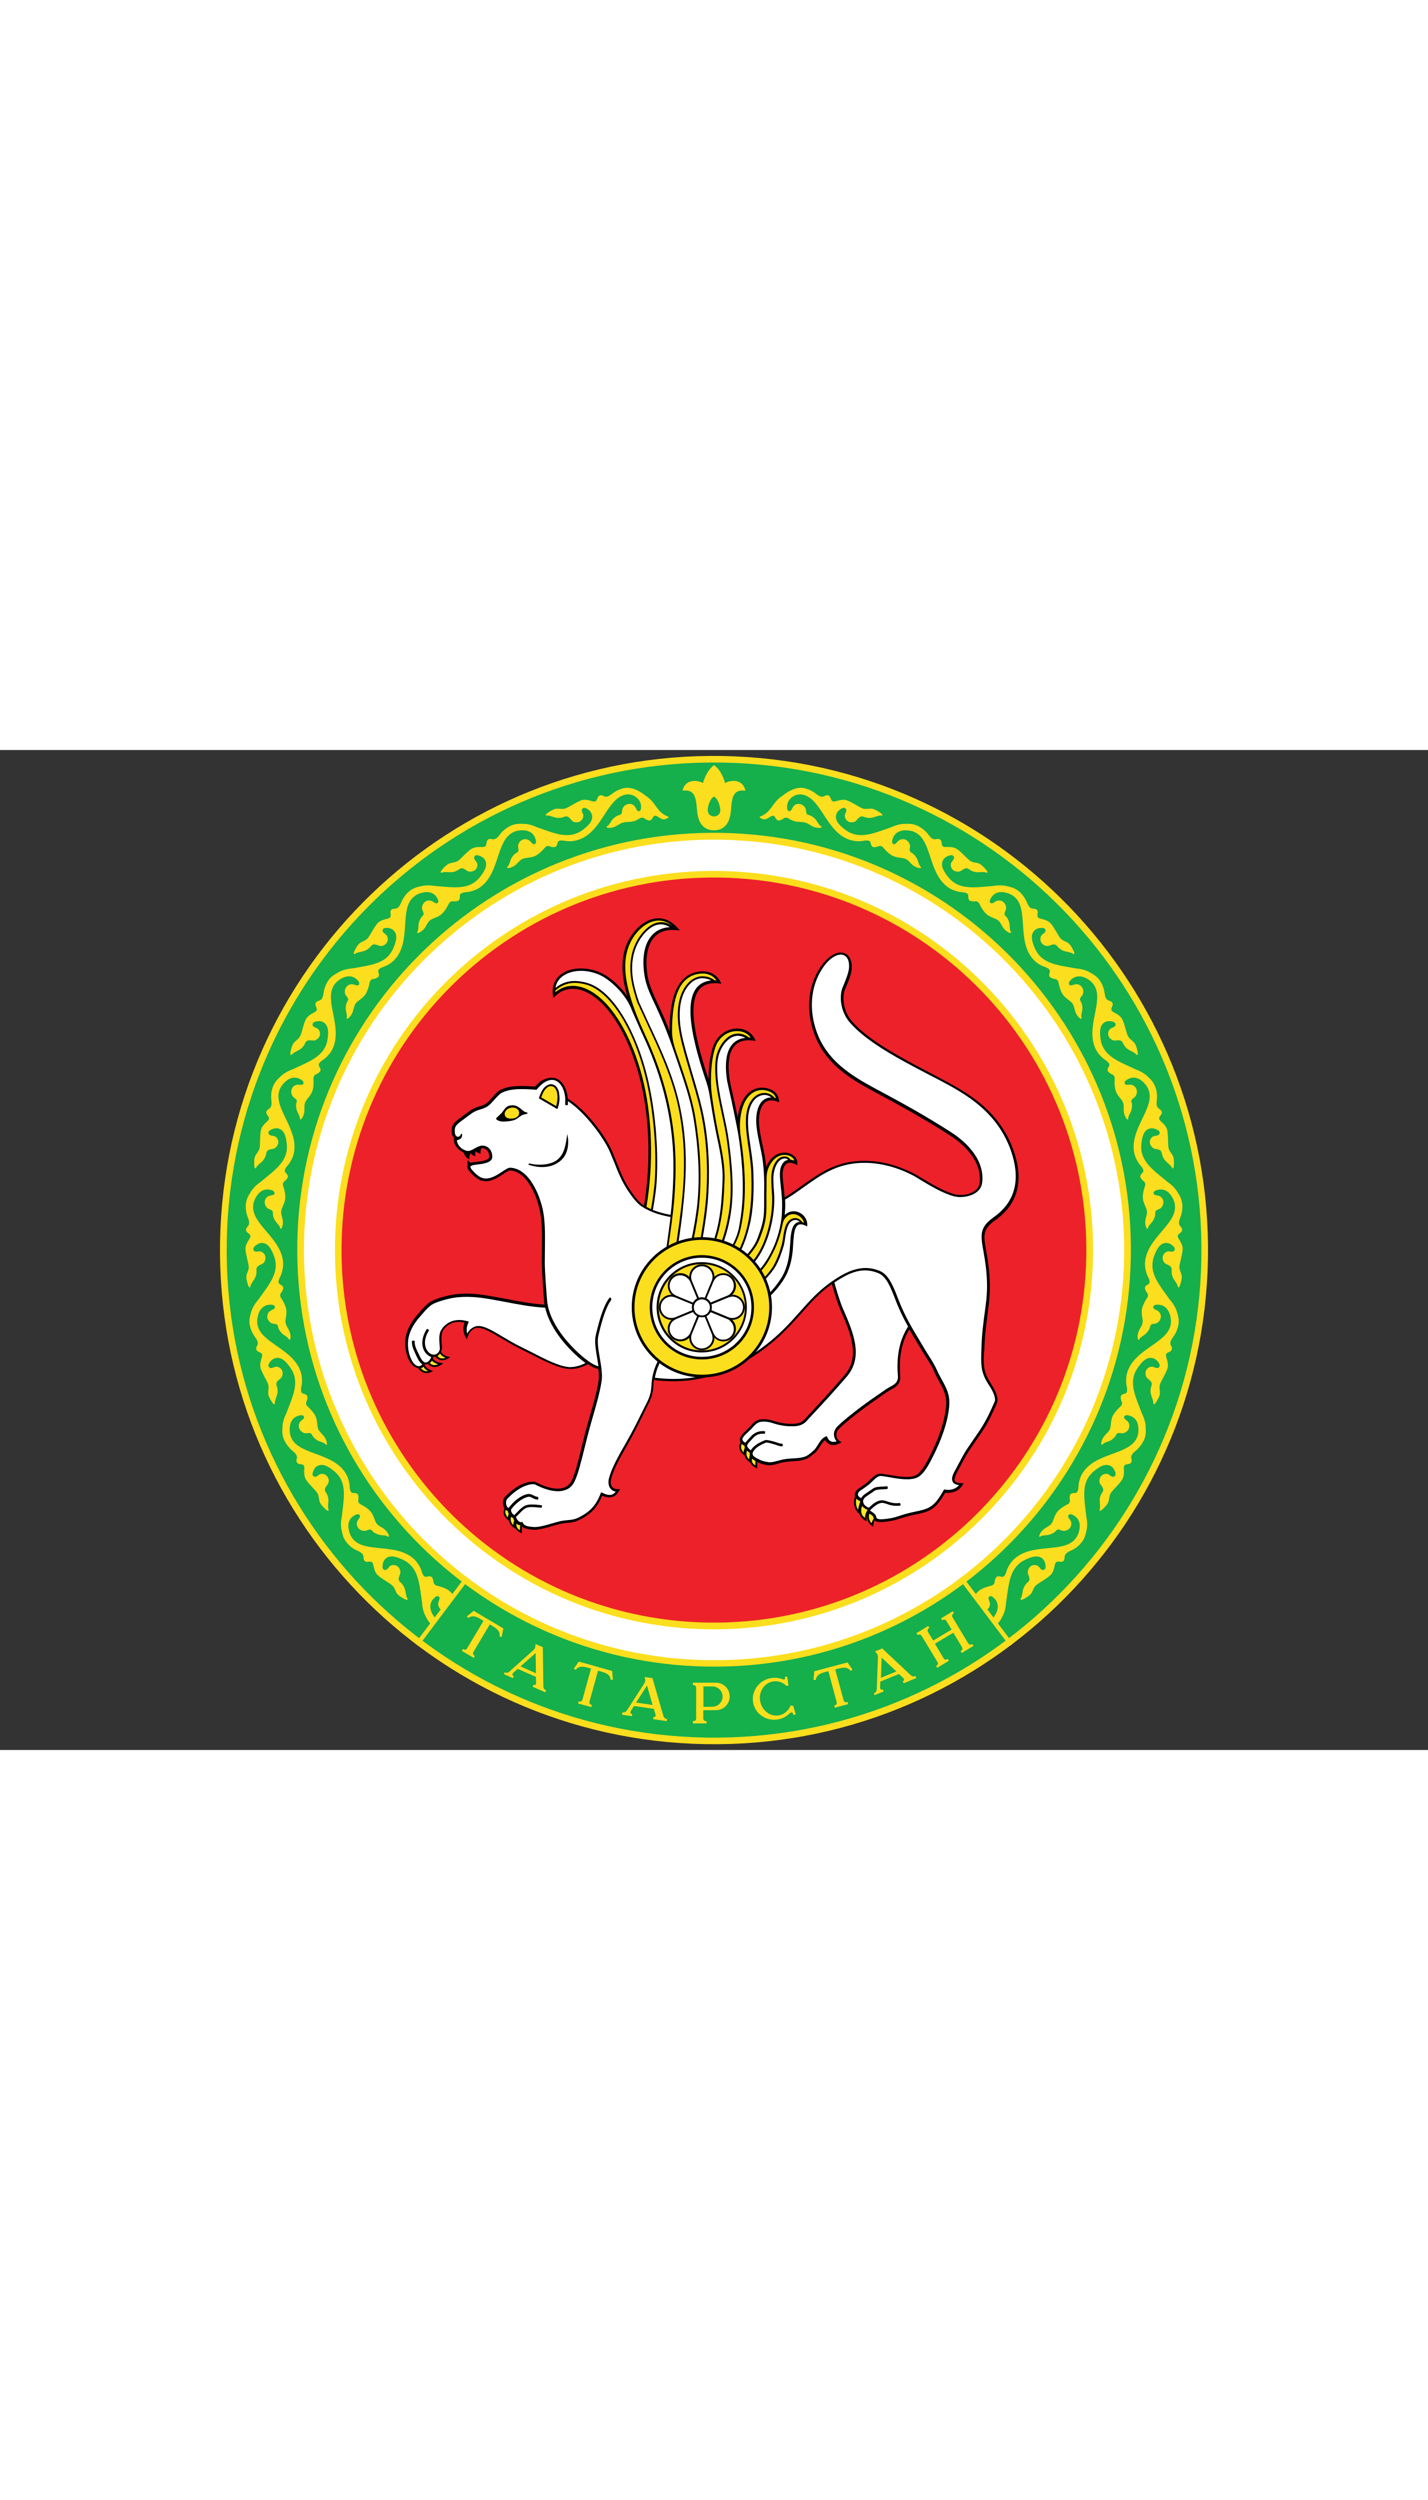 <?xml version="1.0" encoding="utf-8"?><!-- Generator: Adobe Illustrator 21.1.0, SVG Export Plug-In . SVG Version: 6.00 Build 0)  --><svg version="1.1" width="400" id="Слой_1" xmlns="http://www.w3.org/2000/svg" xmlns:xlink="http://www.w3.org/1999/xlink" x="0px" y="0px"	 viewBox="0 0 1000 700" style="enable-background:new 0 0 1000 700;" xml:space="preserve"><rect x="0" y="0" width="1000" height="700" fill="#333333" stroke="none"/><style type="text/css">	.st0{fill-rule:evenodd;clip-rule:evenodd;fill:#FBDE1D;}	.st1{fill-rule:evenodd;clip-rule:evenodd;fill:#15AF4C;}	.st2{fill-rule:evenodd;clip-rule:evenodd;fill:#FFFFFF;}	.st3{fill-rule:evenodd;clip-rule:evenodd;fill:#ED2129;}	.st4{fill:#FFFFFF;}	.st5{fill-rule:evenodd;clip-rule:evenodd;}	.st6{fill-rule:evenodd;clip-rule:evenodd;fill:#FAE62A;}</style><g>	<path class="st0" d="M845.9,356.1c3.3-191-148.9-348.6-339.9-351.9C315.1,0.8,157.5,153,154.1,344C150.8,535,303,692.6,494,695.9		C685,699.3,842.6,547.1,845.9,356.1L845.9,356.1z"/>	<path class="st1" d="M841.3,356C844.5,167.6,694.4,12.1,506,8.8C317.6,5.5,162.1,155.7,158.8,344.1S305.7,688,494.1,691.3		C682.5,694.5,838,544.4,841.3,356L841.3,356z"/>	<path class="st0" d="M791.9,354.9C794.7,193.8,666.3,60.8,505.1,58C344,55.2,211,183.6,208.2,344.7		c-2.8,161.1,125.6,294.1,286.7,296.9C656.1,644.5,789.1,516.1,791.9,354.9L791.9,354.9z"/>	<path class="st2" d="M787.2,355C789.9,196.4,663.6,65.6,505,62.8C346.5,60,215.7,186.4,212.9,344.9		C210.1,503.5,336.5,634.3,495,637.1C653.6,639.9,784.4,513.5,787.2,355L787.2,355z"/>	<path class="st0" d="M765.4,354.7c2.6-146.5-114.2-267.5-260.8-270c-146.5-2.6-267.5,114.2-270,260.8		c-2.6,146.5,114.2,267.5,260.8,270C642,618,762.9,501.2,765.4,354.7L765.4,354.7z"/>	<path class="st3" d="M570.5,558.6c3.4,0,6.1,2.7,6.1,6.1v6.1c0,3.4-2.7,6.1-6.1,6.1h-6.1v-18.4L570.5,558.6L570.5,558.6		L570.5,558.6z M570.5,583.1c6.8,0,12.3-5.5,12.3-12.3v-6.1c0-6.8-5.5-12.3-12.3-12.3h-12.3v30.6H570.5L570.5,583.1z M546,552.5h6.1		v30.6H546V552.5L546,552.5z M533.7,552.5h6.1v30.6h-6.1l-12.3-19.2v19.2h-6.1v-30.6h6.1l12.3,19.2V552.5L533.7,552.5z M441.8,552.5		h18.4v6.1h-12.3v6.1h12.3v6.1h-12.3v6.1h12.3v6.1h-18.4V552.5L441.8,552.5L441.8,552.5z M417.3,552.5h6.1V577h12.3v6.1h-18.4V552.5		L417.3,552.5z M481.7,577h6.1c5.1,0,9.2-4.1,9.2-9.2c0-5.1-4.2-9.2-9.2-9.2h-6.1v6.1h6.1c1.7,0,3.1,1.4,3.1,3.1		c0,1.7-1.4,3.1-3.1,3.1h-6.1V577L481.7,577z M487.8,546.3c11.8,0,21.4,9.6,21.4,21.4c0,11.8-9.6,21.4-21.4,21.4		c-11.8,0-21.4-9.6-21.4-21.4C466.3,556,475.9,546.3,487.8,546.3L487.8,546.3z M487.8,552.5c8.5,0,15.3,6.9,15.3,15.3		c0,8.5-6.9,15.3-15.3,15.3c-8.5,0-15.3-6.9-15.3-15.3C472.5,559.3,479.3,552.5,487.8,552.5L487.8,552.5z"/>	<path class="st3" d="M760.7,354.6c2.5-144-112.2-262.7-256.2-265.3c-144-2.5-262.7,112.2-265.3,256.2		c-2.5,144,112.2,262.7,256.2,265.3C639.4,613.3,758.2,498.5,760.7,354.6L760.7,354.6z"/>	<path class="st0" d="M531.8,46.8c8.9-3.2,8.3-9.7,16.2-14.8c4.2-3.4,10-6.6,15.6-5.2c3.5,0.9,5.2,2.1,6.7,3c1.8,1.2,4.3,4,7.2,2.4		c0.6-0.3,1.6-0.8,2.6-0.4c0.8,0.3,1.3,1.1,1.6,2c1.1,3.2,2.5,2.3,5.2,1.6c1.8-0.5,4.2-0.9,6.1-0.2c3.8,1.4,8.6,4.8,11.1,5.7		c2.5,0.9,5-0.3,7.4,0.4c0.9,0.3,2,0.8,3,1.4c0.5,0.3,3.8,2.2,3.4,3c-0.2,0.4-1.3,0.1-1.8,0.2c-1.7,0.2-4.4,1.4-6,1.6		c-2,0.2-3.6-0.1-5.3-0.8c-0.9-0.4-1.7-0.3-2.3,0c-1.7,0.8-2.2,2.4-3.6,3.3c-1.2,0.8-3.3,0.8-4.6,0.2c-1.7-0.8-2.8-2.6-2.7-4.5		c0.1-1.5,2.4-3.8,0-5.1c-0.5-0.3-1.4-0.1-2.4,0.4c-2.2,1.3-3.3,2.9-3.7,4.6c-0.9,4.3,3.2,7.8,6.2,10.1c1.7,1.3,3.5,2.3,5.6,3		c8.4,2.8,17.7-1.6,26.7-4.6c3.4-1.5,6.8-2.6,10.8-2.4c3.1-0.2,6,0.3,8.8,1.9c3.2,1.8,4.5,3.3,5.7,4.6c1.4,1.6,3.1,5,6.4,4.2		c0.7-0.2,1.8-0.3,2.6,0.3c0.7,0.5,1,1.4,1.1,2.3c0.2,3.4,1.9,2.9,4.7,2.9c1.9,0,4.2,0.2,6,1.4c3.4,2.3,7.1,6.8,9.3,8.3		c2.2,1.5,4.9,1,7,2.3c0.8,0.5,1.7,1.3,2.5,2.1c0.4,0.4,3.1,3.1,2.5,3.8c-0.3,0.4-1.3-0.2-1.8-0.3c-1.7-0.2-4.6,0.2-6.2,0		c-2-0.3-3.5-1-4.9-2.1c-0.8-0.6-1.5-0.7-2.2-0.6c-1.8,0.3-2.7,1.8-4.3,2.2c-1.4,0.4-3.4,0-4.5-0.9c-1.5-1.2-2.1-3.3-1.4-5.1		c0.5-1.4,3.3-3.1,1.3-5c-0.4-0.4-1.3-0.5-2.4-0.2c-2.4,0.7-3.9,1.9-4.7,3.5c-2,3.9,1.1,8.3,3.5,11.4c1.3,1.7,2.8,3.1,4.6,4.3		c7.3,4.7,17.4,2.9,26.9,2.2c3.6-0.6,7.3-0.7,11,0.4c3,0.6,5.7,1.8,8,4c2.6,2.5,3.5,4.4,4.3,5.9c1,1.9,1.8,5.6,5.1,5.6		c0.7,0,1.8,0.1,2.5,0.9c0.6,0.6,0.6,1.6,0.4,2.5c-0.6,3.3,1.1,3.3,3.8,4c1.8,0.5,4,1.3,5.4,2.9c2.7,3.1,5.1,8.4,6.8,10.4		c1.7,2,4.5,2.2,6.2,4c0.7,0.7,1.4,1.7,1.9,2.7c0.3,0.5,2.3,3.8,1.5,4.3c-0.4,0.3-1.2-0.5-1.7-0.7c-1.5-0.6-4.5-1-6-1.6		c-1.8-0.8-3.1-1.9-4.3-3.3c-0.6-0.8-1.3-1.1-2-1.1c-1.8-0.1-3.1,1-4.7,1.1c-1.4,0.1-3.3-0.9-4.1-2.1c-1.1-1.6-1.2-3.7-0.1-5.3		c0.8-1.2,4-2.2,2.5-4.5c-0.3-0.5-1.2-0.8-2.3-0.8c-2.5,0-4.3,0.9-5.4,2.2c-2.9,3.3-1,8.3,0.5,11.9c0.8,1.9,1.9,3.7,3.3,5.3		c5.9,6.5,16.2,7.2,25.5,9c3.7,0.3,7.2,1.1,10.5,3.2c2.7,1.4,5.1,3.2,6.7,5.9c1.9,3.1,2.3,5.1,2.7,6.8c0.5,2.1,0.3,5.9,3.5,6.7		c0.7,0.2,1.7,0.6,2.2,1.5c0.4,0.8,0.2,1.7-0.2,2.6c-1.5,3.1,0.2,3.4,2.6,4.8c1.7,0.9,3.6,2.3,4.5,4.1c1.8,3.6,2.8,9.4,4,11.8		c1.2,2.4,3.8,3.3,5,5.5c0.5,0.9,0.9,2,1.2,3.1c0.2,0.6,1.2,4.3,0.3,4.6c-0.4,0.2-1.1-0.8-1.4-1.1c-1.3-1-4.1-2.1-5.4-3.1		c-1.6-1.2-2.5-2.6-3.3-4.3c-0.4-0.9-1-1.4-1.7-1.6c-1.7-0.6-3.2,0.2-4.8-0.1c-1.4-0.3-3-1.7-3.5-3c-0.7-1.8-0.2-3.9,1.2-5.1		c1.1-1,4.4-1.1,3.6-3.7c-0.2-0.6-0.9-1.1-2-1.4c-2.4-0.6-4.4-0.3-5.8,0.7c-3.7,2.5-3.1,7.8-2.6,11.6c0.3,2.1,0.9,4.1,1.9,5.9		c4,7.7,13.8,11,22.3,15.1c3.4,1.3,6.7,2.9,9.4,5.8c2.3,2,4.1,4.4,5,7.4c1.1,3.5,0.9,5.5,0.9,7.3c-0.1,2.1-1.2,5.7,1.7,7.4		c0.6,0.4,1.5,1,1.7,2c0.2,0.8-0.3,1.7-0.8,2.4c-2.2,2.6-0.7,3.4,1.3,5.3c1.4,1.3,2.9,3.1,3.3,5.2c0.8,4,0.4,9.8,0.9,12.4		c0.5,2.6,2.8,4.1,3.4,6.5c0.3,1,0.4,2.1,0.4,3.3c0,0.6,0.1,4.4-0.8,4.5c-0.5,0-0.8-1.1-1.1-1.4c-1-1.3-3.4-3-4.5-4.4		c-1.2-1.6-1.8-3.2-2.1-4.9c-0.2-1-0.6-1.6-1.2-2c-1.5-1-3.2-0.6-4.6-1.4c-1.3-0.7-2.4-2.4-2.6-3.8c-0.2-1.9,0.8-3.8,2.5-4.6		c1.3-0.6,4.5,0,4.4-2.7c0-0.6-0.6-1.3-1.6-1.8c-2.2-1.2-4.2-1.4-5.8-0.8c-4.2,1.4-5,6.7-5.4,10.6c-0.2,2.1-0.2,4.2,0.3,6.2		c2,8.5,10.6,14.2,17.8,20.3c3,2.1,5.7,4.5,7.6,8c1.7,2.5,2.8,5.3,3,8.5c0.1,3.6-0.5,5.6-1,7.3c-0.6,2-2.6,5.2-0.3,7.6		c0.5,0.5,1.2,1.3,1.1,2.4c0,0.9-0.7,1.6-1.4,2.1c-2.8,2-1.5,3.1-0.1,5.5c1,1.6,2,3.7,1.9,5.8c-0.2,4.1-2.1,9.6-2.3,12.2		c-0.2,2.7,1.7,4.7,1.7,7.2c0,1-0.2,2.2-0.5,3.3c-0.1,0.6-1,4.3-1.9,4.1c-0.5-0.1-0.5-1.2-0.7-1.7c-0.7-1.5-2.5-3.8-3.2-5.3		c-0.8-1.8-0.9-3.5-0.8-5.3c0.1-1-0.2-1.7-0.7-2.2c-1.2-1.4-2.9-1.4-4.1-2.5c-1.1-1-1.7-2.9-1.5-4.3c0.3-1.9,1.7-3.5,3.6-3.9		c1.4-0.3,4.4,1.2,4.9-1.5c0.1-0.6-0.3-1.4-1.1-2.2c-1.8-1.7-3.7-2.4-5.4-2.2c-4.4,0.3-6.5,5.3-7.9,8.9c-0.8,2-1.2,4-1.3,6.2		c-0.3,8.8,6.6,16.5,12,24.3c2.4,2.8,4.4,5.8,5.4,9.6c1,2.9,1.4,5.9,0.7,8.9c-0.8,3.5-1.9,5.3-2.8,6.8c-1.1,1.8-3.9,4.4-2.2,7.3		c0.4,0.6,0.8,1.6,0.5,2.6c-0.3,0.8-1.1,1.4-1.9,1.7c-3.2,1.2-2.2,2.6-1.5,5.3c0.5,1.8,1,4.1,0.4,6.1c-1.2,3.9-4.5,8.7-5.3,11.3		c-0.8,2.5,0.4,5-0.2,7.4c-0.2,1-0.7,2-1.3,3c-0.3,0.5-2.1,3.9-2.9,3.5c-0.4-0.2-0.2-1.3-0.3-1.8c-0.3-1.6-1.5-4.3-1.8-6		c-0.3-2,0-3.6,0.6-5.3c0.3-0.9,0.2-1.7-0.1-2.3c-0.8-1.6-2.5-2.1-3.4-3.5c-0.8-1.2-0.9-3.3-0.4-4.6c0.8-1.8,2.5-2.9,4.4-2.8		c1.5,0.1,3.9,2.2,5.1-0.2c0.3-0.5,0.1-1.4-0.5-2.4c-1.3-2.1-3-3.2-4.7-3.5c-4.4-0.8-7.6,3.4-9.9,6.6c-1.2,1.7-2.2,3.6-2.8,5.6		c-2.5,8.4,2.2,17.6,5.5,26.5c1.6,3.3,2.8,6.8,2.7,10.7c0.3,3.1-0.1,6-1.6,8.8c-1.7,3.2-3.2,4.6-4.4,5.9c-1.5,1.5-4.9,3.3-4,6.5		c0.2,0.7,0.4,1.8-0.2,2.6c-0.5,0.7-1.4,1.1-2.3,1.1c-3.4,0.3-2.8,1.9-2.7,4.7c0,1.9-0.1,4.2-1.2,6c-2.2,3.5-6.6,7.3-8,9.5		c-1.4,2.2-0.9,4.9-2.1,7.1c-0.5,0.9-1.2,1.8-2,2.6c-0.4,0.4-3,3.3-3.7,2.7c-0.4-0.3,0.2-1.3,0.2-1.8c0.2-1.7-0.3-4.6-0.2-6.2		c0.2-2,0.9-3.5,1.9-5c0.6-0.8,0.7-1.6,0.5-2.3c-0.4-1.8-1.9-2.7-2.4-4.2c-0.5-1.4-0.1-3.4,0.8-4.5c1.2-1.5,3.2-2.2,5-1.6		c1.4,0.5,3.2,3.2,5,1.1c0.4-0.4,0.5-1.4,0.1-2.4c-0.8-2.4-2-3.9-3.6-4.6c-4-1.9-8.3,1.4-11.3,3.8c-1.6,1.3-3,2.9-4.1,4.6		c-4.5,7.4-2.3,17.5-1.3,26.9c0.7,3.6,1,7.2-0.1,11c-0.5,3-1.7,5.8-3.8,8.1c-2.4,2.7-4.2,3.7-5.8,4.5c-1.8,1-5.5,1.9-5.5,5.3		c0,0.7-0.1,1.8-0.8,2.5c-0.6,0.6-1.6,0.7-2.5,0.5c-3.4-0.5-3.2,1.2-3.9,3.9c-0.4,1.9-1.2,4.1-2.7,5.5c-3,2.8-8.2,5.4-10.2,7.2		c-2,1.8-2.1,4.5-3.8,6.3c-0.7,0.7-1.6,1.4-2.6,2c-0.5,0.3-3.7,2.4-4.3,1.6c-0.3-0.4,0.5-1.3,0.6-1.7c0.6-1.6,0.8-4.5,1.4-6.1		c0.7-1.9,1.8-3.2,3.1-4.4c0.8-0.6,1-1.3,1.1-2.1c0.1-1.8-1.1-3-1.2-4.7c-0.1-1.4,0.8-3.3,1.9-4.2c1.5-1.2,3.7-1.3,5.3-0.3		c1.2,0.8,2.3,3.9,4.6,2.4c0.5-0.3,0.8-1.2,0.7-2.3c-0.1-2.5-1-4.3-2.3-5.4c-3.4-2.8-8.3-0.8-11.9,0.9c-1.9,0.9-3.7,2-5.2,3.6		c-6.3,6.1-6.7,16.4-8.2,25.8c-0.2,3.7-0.9,7.3-2.8,10.6c-1,2.2-2.3,4.1-4.1,5.7l-3-4c1.1-1.2,2-2.5,2.8-4.1		c1.7-3.4,1.9-7.1-0.9-10.2c-1.7-1.9-2.9-2.3-3.8-1.6c-1.2,0.8-0.1,2.6,0.3,4c0.5,1.8-0.2,3.8-1.6,5c-0.4,0.3-0.8,0.6-1.3,0.7		l-7.7-10.3c1-1.5,2.2-3,3.9-4.1c3.1-1.9,7-2.7,8-3c1.1-0.3,2.1-1.4,2.1-2.4c0-1.1,0.7-3.3,1.6-3.8c0.9-0.5,2.3-0.3,3,0		c2.9,0.9,3.6-3.8,4.3-5.5c1.1-2.4,2.5-4.6,4.3-6.4c12.8-12.4,35.1-4,43.5-14.8c1.4-1.8,2.3-3.9,2.7-6.3c0.7-3.7,0-7.4-3.5-9.6		c-2.1-1.4-3.4-1.4-4.1-0.6c-1,1.1,0.5,2.5,1.3,3.8c1,1.6,0.8,3.7-0.3,5.2c-1.2,1.6-3.5,2.5-5.4,2c-1.6-0.4-3-1.7-4.4,0		c-1.1,1.4-2.5,2-4.4,2.7c-1.8,0.7-5.2,0.3-6.3,1.2c-0.7,0.6-1.5,0.5-0.8-1.1c0.5-1.3,1.4-2.4,2.4-3.4c1.8-1.7,3.9-2.2,5.7-4.1		c1.8-1.9,2-6.1,4.7-9c2.5-2.7,6.1-4.4,7-4.9c1-0.5,1.7-1.8,1.4-2.9c-0.3-1-0.2-3.3,0.5-4.1c0.7-0.8,2.2-0.8,2.9-0.8		c3,0.1,2.5-4.6,2.8-6.4c0.4-2.6,1.2-5,2.5-7.2c9.1-15.1,32.9-12.7,38.3-25.2c0.9-2.1,1.2-4.4,1-6.8c-0.2-3.8-1.9-7.1-5.8-8.4		c-2.4-0.8-3.6-0.5-4.1,0.4c-0.7,1.3,1.1,2.3,2.2,3.3c1.4,1.3,1.7,3.4,1,5.2c-0.7,1.8-2.7,3.3-4.7,3.3c-1.7,0-3.3-0.9-4.2,1.1		c-0.7,1.6-2,2.6-3.5,3.7c-1.6,1.1-5,1.6-5.8,2.8c-0.6,0.7-1.3,0.8-1.1-0.9c0.2-1.4,0.7-2.6,1.5-3.9c1.3-2.1,3.2-3.1,4.4-5.4		c1.2-2.3,0.4-6.4,2.3-9.9c1.8-3.2,4.8-5.8,5.5-6.5c0.8-0.8,1.1-2.2,0.6-3.1c-0.5-0.9-1-3.2-0.5-4.1c0.5-0.9,1.9-1.4,2.6-1.5		c2.9-0.6,1.3-5.1,1.1-6.9c-0.2-2.6-0.1-5.2,0.6-7.7c5-17,28.6-20.7,30.6-34.2c0.3-2.3,0-4.5-0.7-6.8c-1.2-3.6-3.6-6.4-7.7-6.7		c-2.5-0.2-3.7,0.4-3.9,1.5c-0.3,1.4,1.7,1.9,3,2.7c1.7,0.9,2.5,2.9,2.3,4.7c-0.3,1.9-1.8,3.9-3.7,4.3c-1.6,0.4-3.4,0-3.8,2.1		c-0.3,1.8-1.2,3-2.5,4.5c-1.3,1.5-4.4,2.9-4.9,4.1c-0.4,0.9-1.1,1.2-1.3-0.6c-0.2-1.4,0-2.7,0.5-4.1c0.7-2.3,2.3-3.8,2.9-6.4		c0.6-2.5-1.3-6.3-0.3-10.2c0.9-3.6,3.1-6.8,3.7-7.7c0.6-0.9,0.5-2.4-0.2-3.2c-0.7-0.8-1.8-2.8-1.5-3.8c0.2-1,1.5-1.8,2.1-2.1		c2.7-1.4-0.1-5.2-0.7-6.9c-0.9-2.5-1.4-5-1.4-7.6c0.6-17.8,22.4-27.3,21-40.9c-0.2-2.3-1.1-4.4-2.4-6.4c-2-3.2-5.1-5.3-9.2-4.5		c-2.5,0.5-3.4,1.3-3.4,2.4c0.1,1.5,2.1,1.5,3.5,1.8c1.8,0.5,3.2,2.1,3.4,4c0.2,1.9-0.8,4.2-2.5,5.1c-1.5,0.8-3.3,0.9-3.2,3		c0.1,1.8-0.4,3.2-1.3,4.9c-0.8,1.7-3.5,3.9-3.7,5.3c-0.1,0.9-0.7,1.4-1.4-0.2c-0.5-1.3-0.7-2.7-0.6-4.1c0.1-2.4,1.3-4.3,1.2-6.9		c-0.1-2.6-2.8-5.8-2.9-9.8c-0.1-3.7,1.3-7.4,1.6-8.4c0.3-1.1-0.1-2.5-1-3c-0.9-0.6-2.4-2.3-2.4-3.3c0-1,1-2.1,1.5-2.6		c2.2-2-1.4-5-2.4-6.5c-1.5-2.2-2.6-4.5-3.2-6.9c-3.9-17.2,14.8-32,9.9-44.8c-0.8-2.1-2.2-4-4-5.6c-2.8-2.6-6.3-3.8-10-2		c-2.3,1.1-3,2.1-2.7,3.2c0.4,1.4,2.4,0.9,3.9,0.9c1.9,0,3.6,1.2,4.3,3c0.7,1.8,0.3,4.2-1.1,5.6c-1.2,1.2-3,1.7-2.3,3.7		c0.6,1.7,0.4,3.2,0,5.1c-0.4,1.9-2.4,4.6-2.3,6c0.1,0.9-0.4,1.5-1.4,0.1c-0.8-1.1-1.3-2.4-1.6-3.8c-0.5-2.4,0.2-4.5-0.6-7		c-0.7-2.5-4.2-4.9-5.3-8.7c-1-3.5-0.6-7.5-0.6-8.5c0-1.1-0.7-2.4-1.7-2.7c-1-0.3-2.9-1.6-3.2-2.6c-0.3-1,0.4-2.3,0.8-2.9		c1.7-2.5-2.6-4.5-4-5.7c-2-1.7-3.7-3.7-4.9-5.9c-8.2-15.7,6.2-34.7-1.7-45.8c-1.3-1.9-3.1-3.3-5.2-4.4c-3.3-1.8-7.1-2.1-10.2,0.6		c-1.9,1.6-2.3,2.8-1.8,3.8c0.8,1.2,2.6,0.2,4-0.1c1.8-0.5,3.8,0.3,4.9,1.8c1.2,1.6,1.4,4,0.4,5.7c-0.9,1.4-2.5,2.4-1.3,4.2		c1,1.5,1.2,3,1.3,4.9c0.1,1.9-1.2,5.1-0.7,6.4c0.3,0.9,0,1.6-1.3,0.5c-1.1-0.9-1.9-2-2.5-3.3c-1.1-2.2-1-4.4-2.3-6.6		c-1.3-2.2-5.3-3.7-7.3-7.1c-1.8-3.2-2.5-7.1-2.7-8.1c-0.2-1.1-1.3-2.1-2.4-2.2c-1.1,0-3.2-0.8-3.8-1.7c-0.5-0.9-0.2-2.3,0.1-3		c1-2.8-3.7-3.7-5.3-4.5c-2.4-1.1-4.5-2.6-6.2-4.5c-11.9-13.1-2.8-35.2-13.3-43.9c-1.8-1.5-3.9-2.4-6.2-2.9		c-3.7-0.9-7.4-0.2-9.7,3.1c-1.4,2.1-1.6,3.3-0.8,4.1c1.1,1,2.5-0.4,3.8-1.1c1.7-0.9,3.8-0.7,5.2,0.5c1.5,1.2,2.4,3.5,1.8,5.4		c-0.5,1.6-1.8,3-0.2,4.4c1.3,1.2,1.9,2.6,2.5,4.4c0.6,1.8,0.2,5.2,1,6.4c0.6,0.8,0.4,1.5-1.2,0.8c-1.3-0.6-2.3-1.5-3.3-2.5		c-1.6-1.8-2.1-4-3.9-5.8c-1.9-1.8-6.1-2.2-8.9-5c-2.6-2.6-4.2-6.2-4.7-7.1c-0.5-1-1.8-1.7-2.8-1.5c-1,0.2-3.3,0-4.1-0.7		c-0.7-0.7-0.8-2.2-0.7-2.9c0.2-3-4.5-2.6-6.3-3c-2.6-0.5-5-1.4-7.2-2.7c-14.8-9.7-11.6-33.3-24-39.1c-2.1-1-4.3-1.3-6.7-1.3		c-3.8,0.1-7.2,1.6-8.6,5.5c-0.9,2.4-0.7,3.6,0.3,4.1c1.3,0.7,2.3-1.1,3.4-2.1c1.4-1.3,3.5-1.6,5.2-0.9c1.8,0.8,3.2,2.8,3.1,4.8		c-0.1,1.7-1,3.3,1,4.3c1.6,0.8,2.5,2,3.6,3.7c1,1.6,1.5,5,2.6,5.9c0.7,0.6,0.8,1.4-0.9,1.1c-1.4-0.2-2.6-0.8-3.8-1.6		c-2-1.3-3-3.3-5.3-4.6c-2.3-1.3-6.4-0.6-9.9-2.6c-3.2-1.9-5.6-4.9-6.3-5.7c-0.7-0.8-2.2-1.2-3.1-0.7c-1,0.5-3.2,0.9-4.1,0.4		c-0.9-0.5-1.3-2-1.4-2.7c-0.5-2.9-5-1.4-6.8-1.3c-2.6,0.2-5.2-0.1-7.8-0.9c-16.9-5.6-19.8-29.3-33.3-31.7		c-4.8-0.9-10.1,2.7-10.6,7.7c-0.2,2.5,0.3,3.7,1.3,3.9c1.4,0.4,2-1.6,2.8-2.9c1-1.6,2.9-2.5,4.8-2.1c1.9,0.3,3.8,1.9,4.2,3.8		c0.4,1.6-0.1,3.4,2,3.9c1.7,0.4,3,1.3,4.4,2.6c1.4,1.3,2.7,4.5,4,5.1c0.9,0.4,1.1,1.1-0.6,1.3c-1.4,0.1-2.7-0.1-4.1-0.6		c-2.3-0.8-3.7-2.5-6.3-3.1c-3.7-1-6.3,0.5-11.7-3c-0.9-0.6-2.4-0.6-3.2,0.1c-0.8,0.7-2.9,1.7-3.9,1.4c-1-0.3-1.8-1.6-2.1-2.2		c-1.3-2.7-3.9,0.3-5.6,0.9C535.7,49.1,532.8,48.4,531.8,46.8L531.8,46.8L531.8,46.8z"/>	<path class="st0" d="M468.3,46.8c-8.9-3.2-8.3-9.7-16.2-14.8c-4.2-3.4-10-6.6-15.6-5.2c-3.5,0.9-5.2,2.1-6.7,3		c-1.8,1.2-4.3,4-7.2,2.4c-0.6-0.3-1.6-0.8-2.6-0.4c-0.8,0.3-1.3,1.1-1.6,2c-1.1,3.2-2.5,2.3-5.2,1.6c-1.8-0.5-4.2-0.9-6.1-0.2		c-3.8,1.4-8.6,4.8-11.1,5.7c-2.5,0.9-5-0.3-7.4,0.4c-0.9,0.3-2,0.8-3,1.4c-0.5,0.3-3.8,2.2-3.4,3c0.2,0.4,1.3,0.1,1.8,0.2		c1.7,0.2,4.4,1.4,6,1.6c2,0.2,3.6-0.1,5.3-0.8c0.9-0.4,1.7-0.3,2.3,0c1.7,0.8,2.2,2.4,3.6,3.3c1.2,0.8,3.3,0.8,4.6,0.2		c1.7-0.8,2.8-2.6,2.7-4.5c-0.1-1.5-2.4-3.8,0-5.1c0.5-0.3,1.4-0.1,2.4,0.4c2.2,1.3,3.3,2.9,3.7,4.6c0.9,4.3-3.2,7.8-6.2,10.1		c-1.7,1.3-3.5,2.3-5.6,3c-8.4,2.8-17.7-1.6-26.7-4.6c-3.4-1.5-6.8-2.6-10.8-2.4c-3.1-0.2-6,0.3-8.8,1.9c-3.2,1.8-4.5,3.3-5.7,4.6		c-1.4,1.6-3.1,5-6.4,4.2c-0.7-0.2-1.8-0.3-2.6,0.3c-0.7,0.5-1,1.4-1.1,2.3c-0.2,3.4-1.9,2.9-4.7,2.9c-1.9,0-4.2,0.2-6,1.4		c-3.4,2.3-7.1,6.8-9.3,8.3c-2.2,1.5-4.9,1-7,2.3c-0.8,0.5-1.7,1.3-2.5,2.1c-0.4,0.4-3.1,3.1-2.5,3.8c0.3,0.4,1.3-0.2,1.8-0.3		c1.7-0.2,4.6,0.2,6.2,0c2-0.3,3.5-1,4.9-2.1c0.8-0.6,1.5-0.7,2.2-0.6c1.8,0.3,2.7,1.8,4.3,2.2c1.4,0.4,3.4,0,4.5-0.9		c1.5-1.2,2.1-3.3,1.4-5.1c-0.5-1.4-3.3-3.1-1.3-5c0.4-0.4,1.3-0.5,2.4-0.2c2.4,0.7,3.9,1.9,4.7,3.5c2,3.9-1.1,8.3-3.5,11.4		c-1.3,1.7-2.8,3.1-4.6,4.3c-7.3,4.7-17.4,2.9-26.9,2.2c-3.6-0.6-7.3-0.7-11,0.4c-3,0.6-5.7,1.8-8,4c-2.6,2.5-3.5,4.4-4.3,5.9		c-1,1.9-1.8,5.6-5.1,5.6c-0.7,0-1.8,0.1-2.5,0.9c-0.6,0.6-0.6,1.6-0.4,2.5c0.6,3.3-1.1,3.3-3.8,4c-1.8,0.5-4,1.3-5.4,2.9		c-2.7,3.1-5.1,8.4-6.8,10.4c-1.7,2-4.5,2.2-6.2,4c-0.7,0.7-1.4,1.7-1.9,2.7c-0.3,0.5-2.3,3.8-1.5,4.3c0.4,0.3,1.2-0.5,1.7-0.7		c1.5-0.6,4.5-1,6-1.6c1.8-0.8,3.1-1.9,4.3-3.3c0.6-0.8,1.3-1.1,2-1.1c1.8-0.1,3.1,1,4.7,1.1c1.4,0.1,3.3-0.9,4.1-2.1		c1.1-1.6,1.2-3.7,0.1-5.3c-0.8-1.2-4-2.2-2.5-4.5c0.3-0.5,1.2-0.8,2.3-0.8c2.5,0,4.3,0.9,5.4,2.2c2.9,3.3,1,8.3-0.5,11.9		c-0.8,1.9-1.9,3.7-3.3,5.3c-5.9,6.5-16.2,7.2-25.5,9c-3.7,0.3-7.2,1.1-10.5,3.2c-2.7,1.4-5.1,3.2-6.7,5.9c-1.9,3.1-2.3,5.1-2.7,6.8		c-0.5,2.1-0.3,5.9-3.5,6.7c-0.7,0.2-1.7,0.6-2.2,1.5c-0.4,0.8-0.2,1.7,0.2,2.6c1.5,3.1-0.2,3.4-2.6,4.8c-1.7,0.9-3.6,2.3-4.5,4.1		c-1.8,3.6-2.8,9.4-4,11.8c-1.2,2.4-3.8,3.3-5,5.5c-0.5,0.9-0.9,2-1.2,3.1c-0.2,0.6-1.2,4.3-0.3,4.6c0.4,0.2,1.1-0.8,1.4-1.1		c1.3-1,4.1-2.1,5.4-3.1c1.6-1.2,2.5-2.6,3.3-4.3c0.4-0.9,1-1.4,1.7-1.6c1.7-0.6,3.2,0.2,4.8-0.1c1.4-0.3,3-1.7,3.5-3		c0.7-1.8,0.2-3.9-1.2-5.1c-1.1-1-4.4-1.1-3.6-3.7c0.2-0.6,0.9-1.1,2-1.4c2.4-0.6,4.4-0.3,5.8,0.7c3.7,2.5,3.1,7.8,2.6,11.6		c-0.3,2.1-0.9,4.1-1.9,5.9c-4,7.7-13.8,11-22.3,15.1c-3.4,1.3-6.7,2.9-9.4,5.8c-2.3,2-4.1,4.4-5,7.4c-1.1,3.5-0.9,5.5-0.9,7.3		c0.1,2.1,1.2,5.7-1.7,7.4c-0.6,0.4-1.5,1-1.7,2c-0.2,0.8,0.3,1.7,0.8,2.4c2.2,2.6,0.7,3.4-1.3,5.3c-1.4,1.3-2.9,3.1-3.3,5.2		c-0.8,4-0.4,9.8-0.9,12.4c-0.5,2.6-2.8,4.1-3.4,6.5c-0.3,1-0.4,2.1-0.4,3.3c0,0.6-0.1,4.4,0.8,4.5c0.5,0,0.8-1.1,1.1-1.4		c1-1.3,3.4-3,4.5-4.4c1.2-1.6,1.8-3.2,2.1-4.9c0.2-1,0.6-1.6,1.2-2c1.5-1,3.2-0.6,4.6-1.4c1.3-0.7,2.4-2.4,2.6-3.8		c0.2-1.9-0.8-3.8-2.5-4.6c-1.3-0.6-4.5,0-4.4-2.7c0-0.6,0.6-1.3,1.6-1.8c2.2-1.2,4.2-1.4,5.8-0.8c4.2,1.4,5,6.7,5.4,10.6		c0.2,2.1,0.2,4.2-0.3,6.2c-2,8.5-10.6,14.2-17.8,20.3c-3,2.1-5.7,4.5-7.6,8c-1.7,2.5-2.8,5.3-3,8.5c-0.1,3.6,0.5,5.6,1,7.3		c0.6,2,2.6,5.2,0.3,7.6c-0.5,0.5-1.2,1.3-1.1,2.4c0,0.9,0.7,1.6,1.4,2.1c2.8,2,1.5,3.1,0.1,5.5c-1,1.6-2,3.7-1.9,5.8		c0.2,4.1,2.1,9.6,2.3,12.2c0.2,2.7-1.7,4.7-1.7,7.2c0,1,0.2,2.2,0.5,3.3c0.1,0.6,1,4.3,1.9,4.1c0.5-0.1,0.5-1.2,0.7-1.7		c0.7-1.5,2.5-3.8,3.2-5.3c0.8-1.8,0.9-3.5,0.8-5.3c-0.1-1,0.2-1.7,0.7-2.2c1.2-1.4,2.9-1.4,4.1-2.5c1.1-1,1.7-2.9,1.5-4.3		c-0.3-1.9-1.7-3.5-3.6-3.9c-1.4-0.3-4.4,1.2-4.9-1.5c-0.1-0.6,0.3-1.4,1.1-2.2c1.8-1.7,3.7-2.4,5.4-2.2c4.4,0.3,6.5,5.3,7.9,8.9		c0.8,2,1.2,4,1.3,6.2c0.3,8.8-6.6,16.5-12,24.3c-2.4,2.8-4.4,5.8-5.4,9.6c-1,2.9-1.4,5.9-0.7,8.9c0.8,3.5,1.9,5.3,2.8,6.8		c1.1,1.8,3.9,4.4,2.2,7.3c-0.4,0.6-0.8,1.6-0.5,2.6c0.3,0.8,1.1,1.4,1.9,1.7c3.2,1.2,2.2,2.6,1.5,5.3c-0.5,1.8-1,4.1-0.4,6.1		c1.2,3.9,4.5,8.7,5.3,11.3c0.8,2.5-0.4,5,0.2,7.4c0.2,1,0.7,2,1.3,3c0.3,0.5,2.1,3.9,2.9,3.5c0.4-0.2,0.2-1.3,0.3-1.8		c0.3-1.6,1.5-4.3,1.8-6c0.3-2,0-3.6-0.6-5.3c-0.3-0.9-0.2-1.7,0.1-2.3c0.8-1.6,2.5-2.1,3.4-3.5c0.8-1.2,0.9-3.3,0.4-4.6		c-0.8-1.8-2.5-2.9-4.4-2.8c-1.5,0.1-3.9,2.2-5.1-0.2c-0.3-0.5-0.1-1.4,0.5-2.4c1.3-2.1,3-3.2,4.7-3.5c4.4-0.8,7.6,3.4,9.9,6.6		c1.2,1.7,2.2,3.6,2.8,5.6c2.5,8.4-2.2,17.6-5.5,26.5c-1.6,3.3-2.8,6.8-2.7,10.7c-0.3,3.1,0.1,6,1.6,8.8c1.7,3.2,3.2,4.6,4.4,5.9		c1.5,1.5,4.9,3.3,4,6.5c-0.2,0.7-0.4,1.8,0.2,2.6c0.5,0.7,1.4,1.1,2.3,1.1c3.4,0.3,2.8,1.9,2.7,4.7c0,1.9,0.1,4.2,1.2,6		c2.2,3.5,6.6,7.3,8,9.5c1.4,2.2,0.9,4.9,2.1,7.1c0.5,0.9,1.2,1.8,2,2.6c0.4,0.4,3,3.3,3.7,2.7c0.4-0.3-0.2-1.3-0.2-1.8		c-0.2-1.7,0.3-4.6,0.2-6.2c-0.2-2-0.9-3.5-1.9-5c-0.6-0.8-0.7-1.6-0.5-2.3c0.4-1.8,1.9-2.7,2.4-4.2c0.5-1.4,0.1-3.4-0.8-4.5		c-1.2-1.5-3.2-2.2-5-1.6c-1.4,0.5-3.2,3.2-5,1.1c-0.4-0.4-0.5-1.4-0.1-2.4c0.7-2.4,2-3.9,3.6-4.6c4-1.9,8.3,1.4,11.3,3.8		c1.6,1.3,3,2.9,4.1,4.6c4.5,7.4,2.3,17.5,1.3,26.9c-0.7,3.6-1,7.2,0.1,11c0.5,3,1.7,5.8,3.8,8.1c2.4,2.7,4.2,3.7,5.8,4.5		c1.8,1,5.5,1.9,5.5,5.3c0,0.7,0.1,1.8,0.8,2.5c0.6,0.6,1.6,0.7,2.5,0.5c3.4-0.5,3.2,1.2,3.9,3.9c0.4,1.9,1.2,4.1,2.7,5.5		c3,2.8,8.2,5.4,10.2,7.2c2,1.8,2.1,4.5,3.8,6.3c0.7,0.7,1.6,1.4,2.6,2c0.5,0.3,3.7,2.4,4.3,1.6c0.3-0.4-0.5-1.3-0.6-1.7		c-0.6-1.6-0.8-4.5-1.4-6.1c-0.7-1.9-1.8-3.2-3.1-4.4c-0.8-0.6-1-1.3-1.1-2.1c-0.1-1.8,1.1-3,1.2-4.7c0.1-1.4-0.8-3.3-1.9-4.2		c-1.5-1.2-3.7-1.3-5.3-0.3c-1.2,0.8-2.3,3.9-4.6,2.4c-0.5-0.3-0.8-1.2-0.7-2.3c0.1-2.5,1-4.3,2.3-5.4c3.4-2.8,8.3-0.8,11.9,0.9		c1.9,0.9,3.7,2,5.2,3.6c6.3,6.1,6.7,16.4,8.2,25.8c0.2,3.7,0.9,7.3,2.8,10.6c1,2.2,2.3,4.1,4.1,5.7l3-4c-1.1-1.2-2-2.5-2.8-4.1		c-1.7-3.4-1.9-7.1,0.9-10.2c1.7-1.9,2.9-2.3,3.8-1.6c1.2,0.8,0.1,2.6-0.3,4c-0.5,1.8,0.2,3.8,1.6,5c0.4,0.3,0.8,0.6,1.3,0.7		l7.7-10.3c-1-1.5-2.2-3-3.9-4.1c-3.1-1.9-7-2.7-8-3c-1.1-0.3-2.1-1.4-2.1-2.4c0-1.1-0.7-3.3-1.6-3.8c-0.9-0.5-2.3-0.3-3,0		c-2.9,0.9-3.6-3.8-4.3-5.5c-1.1-2.4-2.5-4.6-4.3-6.4c-12.8-12.4-35.1-4-43.5-14.8c-1.4-1.8-2.3-3.9-2.7-6.3c-0.7-3.7,0-7.4,3.5-9.6		c2.1-1.4,3.4-1.4,4.1-0.6c1,1.1-0.5,2.5-1.3,3.8c-1,1.6-0.8,3.7,0.3,5.2c1.2,1.6,3.5,2.5,5.4,2c1.6-0.4,3-1.7,4.4,0		c1.1,1.4,2.5,2,4.4,2.7c1.8,0.7,5.2,0.3,6.3,1.2c0.7,0.6,1.5,0.5,0.8-1.1c-0.5-1.3-1.4-2.4-2.4-3.4c-1.8-1.7-3.9-2.2-5.7-4.1		c-1.8-1.9-2-6.1-4.7-9c-2.5-2.7-6.1-4.4-7-4.9c-1-0.5-1.7-1.8-1.4-2.9c0.3-1,0.2-3.3-0.5-4.1c-0.7-0.8-2.2-0.8-2.9-0.8		c-3,0.1-2.5-4.6-2.8-6.4c-0.4-2.6-1.2-5-2.5-7.2c-9.1-15.1-32.9-12.7-38.3-25.2c-0.9-2.1-1.2-4.4-1-6.8c0.2-3.8,1.9-7.1,5.8-8.4		c2.4-0.8,3.6-0.5,4.1,0.4c0.7,1.3-1.1,2.3-2.2,3.3c-1.4,1.3-1.7,3.4-1,5.2c0.7,1.8,2.7,3.3,4.7,3.3c1.7,0,3.3-0.9,4.2,1.1		c0.7,1.6,2,2.6,3.5,3.7c1.6,1.1,5,1.6,5.8,2.8c0.6,0.7,1.3,0.8,1.1-0.9c-0.2-1.4-0.7-2.6-1.5-3.9c-1.3-2.1-3.2-3.1-4.4-5.4		c-1.2-2.3-0.4-6.4-2.3-9.9c-1.8-3.2-4.8-5.8-5.5-6.5c-0.8-0.8-1.1-2.2-0.6-3.1c0.5-0.9,1-3.2,0.5-4.1c-0.5-0.9-1.9-1.4-2.6-1.5		c-2.9-0.6-1.3-5.1-1.1-6.9c0.2-2.6,0.1-5.2-0.6-7.7c-5-17-28.6-20.7-30.6-34.2c-0.3-2.3,0-4.5,0.7-6.8c1.2-3.6,3.6-6.4,7.7-6.7		c2.5-0.2,3.7,0.4,3.9,1.5c0.3,1.4-1.7,1.9-3,2.7c-1.7,0.9-2.5,2.9-2.3,4.7c0.3,1.9,1.8,3.9,3.7,4.3c1.6,0.4,3.4,0,3.8,2.1		c0.3,1.8,1.2,3,2.5,4.5c1.3,1.5,4.4,2.9,4.9,4.1c0.4,0.9,1.1,1.2,1.3-0.6c0.2-1.4,0-2.7-0.5-4.1c-0.7-2.3-2.3-3.8-2.9-6.4		c-0.6-2.5,1.3-6.3,0.3-10.2c-0.9-3.6-3.1-6.8-3.7-7.7c-0.6-0.9-0.5-2.4,0.2-3.2c0.7-0.8,1.8-2.8,1.5-3.8c-0.2-1-1.5-1.8-2.1-2.1		c-2.7-1.4,0.1-5.2,0.7-6.9c0.9-2.5,1.4-5,1.4-7.6c-0.6-17.8-22.4-27.3-21-40.9c0.2-2.3,1.1-4.4,2.4-6.4c2-3.2,5.1-5.3,9.2-4.5		c2.5,0.5,3.4,1.3,3.4,2.4c-0.1,1.5-2.1,1.5-3.5,1.8c-1.8,0.5-3.2,2.1-3.4,4c-0.2,1.9,0.8,4.2,2.5,5.1c1.5,0.8,3.3,0.9,3.2,3		c-0.1,1.8,0.4,3.2,1.3,4.9c0.8,1.7,3.5,3.9,3.7,5.3c0.1,0.9,0.7,1.4,1.4-0.2c0.5-1.3,0.7-2.7,0.6-4.1c-0.1-2.4-1.3-4.3-1.2-6.9		c0.1-2.6,2.8-5.8,2.9-9.8c0.1-3.7-1.3-7.4-1.6-8.4c-0.3-1.1,0.1-2.5,1-3c0.9-0.6,2.4-2.3,2.4-3.3c0-1-1-2.1-1.5-2.6		c-2.2-2,1.4-5,2.4-6.5c1.5-2.2,2.6-4.5,3.2-6.9c3.9-17.2-14.8-32-9.9-44.8c0.8-2.1,2.2-4,4-5.6c2.8-2.6,6.3-3.8,10-2		c2.3,1.1,3,2.1,2.7,3.2c-0.4,1.4-2.4,0.9-3.9,0.9c-1.9,0-3.6,1.2-4.3,3c-0.7,1.8-0.3,4.2,1.1,5.6c1.2,1.2,3,1.7,2.3,3.7		c-0.6,1.7-0.4,3.2,0,5.1c0.4,1.9,2.4,4.6,2.3,6c-0.1,0.9,0.4,1.5,1.4,0.1c0.8-1.1,1.3-2.4,1.6-3.8c0.5-2.4-0.2-4.5,0.6-7		c0.7-2.5,4.2-4.9,5.3-8.7c1-3.5,0.6-7.5,0.6-8.5c0-1.1,0.7-2.4,1.7-2.7c1-0.3,2.9-1.6,3.2-2.6c0.3-1-0.4-2.3-0.8-2.9		c-1.7-2.5,2.6-4.5,4-5.7c2-1.7,3.7-3.7,4.9-5.9c8.2-15.7-6.2-34.7,1.7-45.8c1.3-1.9,3.1-3.3,5.2-4.4c3.3-1.8,7.1-2.1,10.2,0.6		c1.9,1.6,2.3,2.8,1.8,3.8c-0.8,1.2-2.6,0.2-4-0.1c-1.8-0.5-3.8,0.3-4.9,1.8c-1.2,1.6-1.4,4-0.4,5.7c0.9,1.4,2.5,2.4,1.3,4.2		c-1,1.5-1.2,3-1.3,4.9c-0.1,1.9,1.2,5.1,0.7,6.4c-0.3,0.9,0,1.6,1.3,0.5c1.1-0.9,1.9-2,2.5-3.3c1.1-2.2,1-4.4,2.3-6.6		c1.3-2.2,5.3-3.7,7.3-7.1c1.8-3.2,2.5-7.1,2.7-8.1c0.2-1.1,1.3-2.1,2.4-2.2c1.1,0,3.2-0.8,3.8-1.7c0.5-0.9,0.2-2.3-0.1-3		c-1-2.8,3.7-3.7,5.3-4.5c2.4-1.1,4.5-2.6,6.2-4.5c11.9-13.1,2.8-35.2,13.3-43.9c1.8-1.5,3.9-2.4,6.2-2.9c3.7-0.9,7.4-0.2,9.7,3.1		c1.4,2.1,1.6,3.3,0.8,4.1c-1.1,1-2.5-0.4-3.8-1.1c-1.7-0.9-3.8-0.7-5.2,0.5c-1.5,1.2-2.4,3.5-1.8,5.4c0.5,1.6,1.8,3,0.2,4.4		c-1.3,1.2-1.9,2.6-2.5,4.4c-0.6,1.8-0.2,5.2-1,6.4c-0.6,0.8-0.4,1.5,1.2,0.8c1.3-0.6,2.3-1.5,3.3-2.5c1.6-1.8,2.1-4,3.9-5.8		c1.9-1.8,6.1-2.2,8.9-5c2.6-2.6,4.2-6.2,4.7-7.1c0.5-1,1.8-1.7,2.8-1.5c1,0.2,3.3,0,4.1-0.7c0.7-0.7,0.8-2.2,0.7-2.9		c-0.2-3,4.5-2.6,6.3-3c2.6-0.5,5-1.4,7.2-2.7c14.8-9.7,11.6-33.3,24-39.1c2.1-1,4.3-1.3,6.7-1.3c3.8,0.1,7.2,1.6,8.6,5.5		c0.9,2.4,0.7,3.6-0.3,4.1c-1.3,0.7-2.3-1.1-3.4-2.1c-1.4-1.3-3.5-1.6-5.2-0.9c-1.8,0.8-3.2,2.8-3.1,4.8c0.1,1.7,1,3.3-1,4.3		c-1.6,0.8-2.5,2-3.6,3.7c-1,1.6-1.5,5-2.6,5.9c-0.7,0.6-0.8,1.4,0.9,1.1c1.4-0.2,2.6-0.8,3.8-1.6c2-1.3,3-3.3,5.3-4.6		c2.3-1.3,6.4-0.6,9.9-2.6c3.2-1.9,5.6-4.9,6.3-5.7c0.7-0.8,2.2-1.2,3.1-0.7c1,0.5,3.2,0.9,4.1,0.4c0.9-0.5,1.3-2,1.4-2.7		c0.5-2.9,5-1.4,6.8-1.3c2.6,0.2,5.2-0.1,7.8-0.9c16.9-5.6,19.8-29.3,33.3-31.7c4.8-0.9,10.1,2.7,10.6,7.7c0.2,2.5-0.3,3.7-1.3,3.9		c-1.4,0.4-2-1.6-2.8-2.9c-1-1.6-2.9-2.5-4.8-2.1c-1.9,0.3-3.8,1.9-4.2,3.8c-0.4,1.6,0.1,3.4-2,3.9c-1.7,0.4-3,1.3-4.4,2.6		c-1.4,1.3-2.7,4.5-4,5.1c-0.9,0.4-1.1,1.1,0.6,1.3c1.4,0.1,2.7-0.1,4.1-0.6c2.3-0.8,3.7-2.5,6.3-3.1c3.7-1,6.3,0.5,11.7-3		c0.9-0.6,2.4-0.6,3.2,0.1c0.8,0.7,2.9,1.7,3.9,1.4c1-0.3,1.8-1.6,2.1-2.2c1.3-2.7,3.9,0.3,5.6,0.9		C464.4,49.1,467.3,48.4,468.3,46.8L468.3,46.8L468.3,46.8z"/>	<path class="st0" d="M500,56.2c5.7,0,10.6-3.2,11.7-12.4c0.9-8.1,0.3-16.7,10.3-15.3c-1.5-7.6-9.1-8.1-14.3-5.4		c-1.3-5-3.9-9.9-7.7-12.5c-3.7,2.7-6.3,7.6-7.7,12.5c-5.2-2.6-12.8-2.2-14.3,5.4c10-1.4,9.3,7.2,10.3,15.3		C489.4,53,494.3,56.2,500,56.2L500,56.2L500,56.2z M500,46.5c2.2,0,4.3-1.4,4.4-4.1c0.1-2.6-1.4-8.2-4.4-9.8		c-3,1.6-4.5,7.2-4.4,9.8C495.8,45.1,497.9,46.5,500,46.5L500,46.5z"/>	<path class="st0" d="M709.4,625.4c-0.8,0.6-1.6,1.2-2.4,1.8l-35.4-47c0.8-0.6,1.6-1.2,2.4-1.8L709.4,625.4L709.4,625.4z"/>	<path class="st0" d="M641.8,618.2l8.2-5l0.8,1.3c-1.3,0.8-1.6,1.7-0.8,3.1l3.5,5.8l12.9-7.7l-3.5-5.8c-0.8-1.4-1.8-1.5-3.1-0.7		l-0.8-1.3l8.2-5l0.8,1.3c-1.2,0.8-1.7,1.7-0.9,3l10.7,17.8c0.9,1.4,1.7,1.6,3.1,0.8l0.8,1.3l-8.2,5l-0.8-1.3		c1.5-0.9,1.6-1.7,0.8-3.1l-5.9-9.8l-12.9,7.7l5.9,9.9c0.8,1.4,1.6,1.6,3.1,0.7l0.8,1.3l-8.2,5l-0.8-1.3c1.5-0.9,1.7-1.7,0.8-3.1		l-10.7-17.7c-0.8-1.4-1.8-1.6-3.1-0.8L641.8,618.2L641.8,618.2L641.8,618.2z"/>	<path class="st0" d="M612,660.3c1.5-0.6,2-1.7,2-3.2l0.8-21.7c0.1-2-0.6-3-2.1-4.4l5.1-2.1l19.6,18.4c1.2,1.1,2.1,1.6,3.7,0.9		l0.6,1.4c-1.2,0.5-3.6,1.5-8.9,3.7l-0.6-1.4c1.5-0.6,1-1.6,0.2-2.4l-2.9-2.7l-13,5.3l-0.2,4c0,1.2,0.5,2,1.9,1.5l0.6,1.4l-6.4,2.6		L612,660.3L612,660.3L612,660.3z M627.7,645l-10.3-9.7l-0.5,14.2L627.7,645L627.7,645L627.7,645z"/>	<path class="st0" d="M593.5,638.7l3.5,5.1l-1.4,0.8c-2.1-3-5.3-2.4-8.5-1.6l-2.2,0.6l5.8,21.3c0.4,1.5,1.1,2,2.8,1.5l0.4,1.5		l-9.3,2.5l-0.4-1.5c1.7-0.5,2-1.2,1.6-2.8l-5.7-21.3l-2.2,0.6c-3.1,0.8-6.3,2-6.6,5.6l-1.6,0l0.5-6.1L593.5,638.7L593.5,638.7		L593.5,638.7z"/>	<path class="st0" d="M555.5,669.1l1.7,6l-1.5,0.4c-0.5-1.8-1.2-2.6-3.1-0.8c-2,1.8-4.4,3.2-7.3,3.8c-8.1,1.7-16.1-3.3-17.8-11.2		c-1.7-7.9,3.5-15.7,11.7-17.5c3-0.6,5.9-0.4,8.6,0.6c1.9,0.7,2.1,0,1.9-1.6l1.5-0.2l1,6.4l-1.6,0c-2.6-2.5-6.2-3.7-9.8-2.9		c-6,1.3-9.8,7.6-8.4,14.1c1.4,6.5,7.4,10.8,13.4,9.5c3.7-0.8,6.5-3.5,7.9-6.9L555.5,669.1L555.5,669.1L555.5,669.1z"/>	<path class="st0" d="M501.4,672.1c5.3,0,9.6-4.3,9.6-9.6c0-5.3-4.3-9.6-9.6-9.6l-16.2,0v1.6c1.6,0,2.3,0.7,2.3,2.3v20.7		c0,1.7-0.6,2.3-2.3,2.3v1.6c4.7,0,5,0,9.6,0v-1.6c-1.7,0-2.3-0.6-2.3-2.3v-5.3L501.4,672.1L501.4,672.1L501.4,672.1z M498.9,669.7		c3.9,0,7.1-3.2,7.1-7.1s-3.2-7.1-7.1-7.1l-6.3,0v14.3L498.9,669.7L498.9,669.7L498.9,669.7z"/>	<path class="st0" d="M435.8,673.7c1.6,0.2,2.5-0.4,3.4-1.7l11.8-18.3c1.1-1.7,1-2.9,0.4-4.8l5.5,0.8l7.5,25.9		c0.4,1.5,1,2.5,2.7,2.7l-0.2,1.5c-1.3-0.2-3.9-0.6-9.5-1.4l0.2-1.5c1.6,0.2,1.7-0.8,1.4-1.9l-1.1-3.8l-13.9-2l-2.2,3.4		c-0.6,1-0.6,2,0.9,2.2l-0.2,1.5l-6.9-1L435.8,673.7L435.8,673.7L435.8,673.7z M457,668.5l-3.9-13.6l-7.7,11.9L457,668.5L457,668.5		L457,668.5z"/>	<path class="st0" d="M428.7,644.7l0.5,6.1l-1.6,0c-0.3-3.7-3.4-4.8-6.6-5.7l-2.2-0.6l-5.9,21.3c-0.4,1.5,0,2.3,1.6,2.7l-0.4,1.5		l-9.3-2.6l0.4-1.5c1.7,0.5,2.4,0,2.8-1.6l5.9-21.3l-2.2-0.6c-3.1-0.9-6.4-1.5-8.5,1.5l-1.4-0.8l3.5-5L428.7,644.7L428.7,644.7		L428.7,644.7z"/>	<path class="st0" d="M353.4,645.6c1.5,0.7,2.6,0.3,3.7-0.8l16.2-14.5c1.5-1.3,1.7-2.5,1.7-4.5l5.1,2.2l0.4,26.9		c0,1.6,0.3,2.6,1.9,3.3l-0.6,1.4c-1.2-0.5-3.6-1.6-8.8-3.9l0.6-1.4c1.5,0.6,1.8-0.3,1.8-1.5l-0.1-4l-12.8-5.6l-3,2.7		c-0.9,0.8-1.1,1.8,0.3,2.4l-0.6,1.4l-6.3-2.8L353.4,645.6L353.4,645.6z M375.3,646.3l-0.2-14.2l-10.6,9.4L375.3,646.3L375.3,646.3		L375.3,646.3z"/>	<path class="st0" d="M352.5,614.9l-1.2,6l-1.5-0.4c0.7-3.6-2-5.5-4.8-7.2l-2-1.2l-11.3,19c-0.8,1.4-0.6,2.2,0.8,3.1l-0.8,1.3		l-8.3-4.9l0.8-1.3c1.5,0.9,2.3,0.6,3.1-0.8l11.3-18.9l-2-1.2c-2.8-1.7-5.8-3.1-8.6-0.8l-1.1-1.1l4.8-3.9L352.5,614.9L352.5,614.9		L352.5,614.9z"/>	<path class="st0" d="M290.7,625.4c0.8,0.6,1.6,1.2,2.4,1.8l35.4-47c-0.8-0.6-1.6-1.2-2.4-1.8L290.7,625.4L290.7,625.4L290.7,625.4z		"/>	<path d="M388.4,229.6c4.8,1.1,8.3,6.4,9.2,13.8c0,0.1,0,0.3,0,0.6c12.8,7.7,26.7,26.6,31.1,37l3.1,7.6c2.7,6.8,5.2,13.2,9.5,19.5		c2.5,3.7,5.8,8.2,9.1,10.4c0.2,0.1,0.4,0.3,0.6,0.4c5-30,3.9-63.3-3.2-90c-6.5-24.5-17.3-44.4-29.7-54.6c-10.7-8.7-21.6-9.5-29.3-2		l-1.3,1.3l-0.3-1.8c-0.9-6.7,1.5-12.2,6.9-15.6c8.1-5.1,21.4-4.2,30.9,2.1c4.6,3.1,10,7.9,14.2,13.9c-4.9-16.9-5.4-33.3,5.8-46		c4.7-5.4,10.6-8.4,16.2-8.4c4.9,0,9.3,2.3,13.3,6.7l1.6,1.8l-2.3-0.2c-6.8-0.7-12,1-15.6,4.9c-5.1,5.6-6.8,16.1-4.5,28.1		c1.2,6.3,3.8,11.7,7.6,20l1.7,3.7c2.4,5.1,4.2,9.5,5.9,14.2c0-17.2,2.6-37.4,18.1-41.4c9.3-2.4,15.2,2,17.4,6.5l0.8,1.5l-1.7-0.2		c-6.5-0.7-11,0.8-14,4.5c-8.5,10.7-1.5,38.1,6.7,62.7c0-0.6,0-1.2,0-1.8c0.2-8.8,1.4-16.1,3.3-21.6c2.5-6.9,8.6-11.7,15.6-12.2		c5.8-0.4,10.8,2.3,13.3,7l0.8,1.6l-1.8-0.2c-5-0.7-8.9,0.2-11.8,2.5c-3.2,2.7-5.1,7.4-5.3,13.7c-0.2,3.6,0.1,7.5,0.8,11.8		c0.2,1.3,0.7,3.6,1.4,6.7c1.1,4.8,2.6,11.5,4.1,19.3c1.3-10.4,5.1-15.5,8.4-18.1c3.5-2.7,8-3.6,12.3-2.5c5,1.3,7.6,4,8.2,8.3		l0.2,1.5l-1.4-0.5c-3.1-1.2-5.7-1.1-7.8,0.1c-2.5,1.5-4.1,4.8-4.8,9.6c-0.8,6,0.7,13.3,2.5,21.7l0.8,3.8c0.8,3.7,1.2,7.1,1.5,10.5		c3.5-8.1,9.4-10.5,14.3-9.9c4.4,0.6,7.7,3.7,7.6,7.3l0,1.4l-1.3-0.6c-2.3-1.1-4.2-1.3-5.6-0.8c-1.1,0.5-2,1.5-2.7,3.3		c-1.2,3-0.7,7.8,0,13.4c0.3,2.3,0.5,4.7,0.7,7.2c0.3-0.2,0.6-0.3,0.9-0.5c4-2.5,7.8-5.2,11.4-7.8c12.1-8.6,23.4-16.7,41.7-17.2		c12.4-0.3,25,2.8,37.4,9.4c1.1,0.6,2.7,1.5,4.6,2.7c6,3.6,15.2,9.2,23,11.3c3.7,1,9.7,0.6,13.7-2.1c2.2-1.5,3.5-3.5,3.8-5.8		c2-16.8-13.7-28.8-20.6-33.2c-19-12.2-35.1-21-54.1-31.2c-16.8-9-33.8-19.6-41.2-40.3c-5.8-16.3-4.3-33,4.1-45.9		c5.3-8,11.9-12.1,17-10.3c3.8,1.3,5.7,5.6,5.2,11.4c-0.3,3.6-2.2,8-4.1,12.7l-0.5,1.1c-2,4.8-1.8,14.9,4.8,22.5		c10.7,12.5,31.6,23.7,42.8,29.8l2.4,1.3l10.6,5.6c9,4.7,18.2,9.5,26.4,15c14.6,10,24.1,21.4,29.9,35.9c6.2,15.5,9.2,37-11.7,51.6		c-9.1,6.4-8.3,10.8-6.4,21.5c1.9,10.6,3.7,23.2,1.7,38.6l-0.3,2.3c-1.2,9.4-2.5,19.1-2.7,28.6L689,422c-0.2,4.3-0.4,10.1,1.4,14.8		c1,2.7,2.4,4.9,3.7,7c0.7,1.2,1.4,2.2,2,3.4c1.7,3.2,3.2,7.4,2.1,9.8l-0.2,0.5c-2.8,6.2-4.9,11.1-8.2,16.4		c-1.9,3.2-4.2,6.4-6.6,9.9l-4.9,7.2c-2,3.1-4.2,7.4-6.2,11.1l-1.9,3.6c-1.6,3-2.1,5-1.5,6c0.5,0.9,2,1.4,4.5,1.5l1.6,0.1l-0.8,1.3		c-2.8,4.7-7.9,5.8-12.1,5.3c-7.1,12.4-11.2,13.3-21.9,15.5l-2.7,0.6c-2,0.4-4.1,1.1-6.1,1.7c-2.5,0.8-5,1.6-7.6,2		c-9.4,1.6-11.2,0.6-12-2.3l-0.2-0.6c-0.3-0.7-1.2-1.4-2-1.9c-1-0.7-2-1.3-2.1-2.4c0-0.1,0-0.3,0-0.4c-2-0.8-3.7-2.2-4.5-3.8		c-0.4-0.8-0.6-1.7-0.6-2.5c-2.8-1.1-3.5-2.8-3.6-3.8c-0.3-1.8,0.7-3.6,2.5-4.9l0.8-0.5c1.6-1.1,3.2-2.2,4.9-3.5		c0.9-0.7,1.7-1.5,2.5-2.3c2.3-2.2,4.7-4.6,7.8-4.2c1.6,0.2,3.5,0.5,5.4,0.8c6.4,1.1,14.3,2.5,18.8,0.3c3.4-1.7,6.4-6.8,9.1-12		c7.2-13.9,11.1-25.8,12.1-36.3c0.7-7.3-1.8-11.7-4.8-17.3c-1.3-2.4-2.7-4.9-3.9-7.8c-1.3-3-3.3-6.1-5.2-9.1l-2.7-4.3l-3.1-5.2		c-2.1-3.4-4.1-6.8-6-10.1c-5.4,8.9-7.4,19.1-6.4,32.9c0.3,3.9-1.6,6.8-6,9c-2.4,1.2-4.7,2.9-7.2,4.6l-3.2,2.3		c-9.7,6.6-20.7,15.2-26.1,20.4c-2.1,2-2.3,3.9-2.2,5.2c0.2,1.8,1.3,3.2,2.2,3.7l1.5,0.9l-1.6,0.8c-2.4,1.2-4.6,1.4-6.5,0.8		c-1.4-0.5-2.5-1.6-3.4-3.1c-1.5,1-2.6,2.7-3.8,4.5c-1.1,1.7-2.1,3.4-3.6,4.6l-0.8,0.6c-1.9,1.6-3.8,3.2-6.3,3.9		c-2.9,0.9-5.5,1-8.4,1.2l-1.9,0.1c-3.8,0.3-6.5,1-8.8,1.7c-2.5,0.7-4.5,1.2-6.8,0.9c-2-0.3-4.4-0.8-6.2-1.7l-0.7-0.4		c-2.4-1.2-6.3-3.1-5.5-6.5c-0.3-0.2-0.6-0.4-1-0.7c-1-0.8-2.8-2.6-2.7-4.2c0-0.1,0-0.2,0-0.3c-0.7-0.2-1.5-0.6-2.1-1.2		c-1-1-1.4-2.3-1.2-3.4c0.4-2.1,2.6-4.1,4.6-6.1l2.1-2l0.7-0.8c2-2.3,4.1-4.6,7.6-4.8c2-0.1,5-0.1,7.9,0.9c4.9,1.6,9.4,2.4,14.1,2.3		c3.7-0.1,6.4-1,8.2-3l0.5-0.6c9.6-10.3,18.6-20,27.7-30.6c11-12.9,4.2-29-2.5-44.5l-0.3-0.6c-2.3-5.5-4-11.2-5.5-16.3l-0.7-2.2		c-8.5,6-14.8,13-21.4,20.5c-6.1,6.8-12.4,13.9-21,20.9c-25.9,21.1-52.8,29.5-82.2,25.7c-0.2,1.2-0.3,2.4-0.3,3.7		c-0.3,6.5-2,10.1-4.5,14.9l-1.6,3.3c-2.4,4.9-7,14.4-11.5,22.3c-5.6,9.7-10.3,18.3-12,24.9c-0.6,2.2-0.4,4.3,0.6,5.6		c0.9,1.1,2.2,1.7,4,1.7l1.6,0l-0.8,1.4c-2.6,4.5-6.4,5.5-11.7,3.2c-1.5,3.5-3.6,7.8-7.4,11.2c-2.7,2.5-6.2,4.7-10.1,6.4		c-2.3,1-4.5,1.2-6.7,1.4c-1.6,0.1-3.2,0.3-5,0.7c-1.9,0.4-3.9,1-6,1.6c-4.7,1.4-9.6,2.8-13.5,2.5c-3-0.2-7-0.8-8.5-3.4		c-0.7,0-1.4-0.2-2.1-0.7c-1.5-1-2.7-2.9-3.2-4.4c-1.5-0.6-2.7-2.1-3.2-3.5c-0.2-0.4-0.3-0.9-0.4-1.3c-1.6-0.4-2.8-1.9-3.2-3.9		c-0.5-2.2-0.1-5.1,2-6.5l-0.1,0.1c10.2-10.5,19.1-10.7,21.1-9.6c7.5,3.9,14.4,5.4,19.1,3.9c2.6-0.8,4.5-2.5,5.8-5		c2.4-4.7,4.5-13.2,6.9-23.1c1.3-5.4,2.7-10.9,4.3-16.7l2-7c2.1-7.2,4.3-14.7,5.6-22.6c0.4-2.7,0.3-5.7-0.1-8.9		c-2-0.2-4.5-1.4-7.3-3.3c-4.5,2.5-9,3.6-13.4,3.3c-7.5-0.5-17-5.4-27.1-10.6l-8-4c-4.4-2.2-8.6-4.7-12.3-6.9		c-7.9-4.7-14.7-8.7-18.6-6.8c-2.2,1.1-3.7,2.8-4.7,5.6l-0.7,2l-1-1.8c-1.1-2-1.4-3.8-1.4-5.5c0-1.7,0.4-3.1,0.8-4.4		c-2.3-0.5-4.5-0.6-6.4-0.3c-3.6,0.5-7.2,3.1-8.8,6.2c-1.2,2.3-1,5.4-0.8,8.6l0.2,2.9c0,1.3-0.5,2.9-1.3,4c-1.2,1.6-2.9,2.5-4.6,2.5		c-0.3,1.3-1.4,3-2.7,4.1c-1.1,1-2.4,1.4-3.5,1.3c-1.1,1.9-2.5,2.4-3.6,2.5c-2.3,0.3-4.5-1.2-5.7-2.7c-3-3.9-4.2-9.6-4.4-13.6		c-0.3-7.6,3-14.9,9.9-22.5l1.4-1.6c2.6-2.9,5-5.6,8.7-7.1c4.7-2,11.2-3.7,16.3-4.2c5.2-0.6,10.6-0.5,16.6,0.3		c6.1,0.8,12.2,2,18.2,3.1c8.6,1.7,17.6,3.4,26.5,3.9c-0.2-0.9-0.3-1.9-0.3-2.8c-0.4-4.6-1.5-20.1-1.6-26.6l0.1-10.2		c0.1-11.1,0.2-19.8-1.9-28.1c-3.1-12.4-10.1-25.7-20.5-26.2c-0.8,0-2.7,1.2-4.5,2.4c-4.1,2.7-9.7,6.5-15.5,4.7		c-4.1-1.3-7.7-5.7-8.8-7.1c-0.4-0.5-1.5-2-0.8-3.5c0.7-1.5,2.7-2.3,6.7-2.6c5.1-0.4,8.3-1.7,8.4-3.2c0-0.2,0.4-5-4-6.2		c-1.8-0.5-3.6,0.5-5.6,1.6c-2.1,1.2-4.4,2.4-6.8,1.8c-2.9-0.7-5.7-2.7-7.2-5.3c-0.8-1.3-1.2-2.7-1.2-4.1c0-0.5,0.1-1,0.2-1.4		c-1.5-1.4-1.7-2.8-1.7-4.1c0-0.2,0-0.4,0-0.6l0-0.8c0-0.1,0-0.1,0-0.2c0-3.7,2.7-5.7,5.5-7.8l1.1-0.8c2.7-2,4.5-3.4,6.5-4.8		c2.1-1.5,4.2-2.1,6.2-2.8c1.7-0.5,3.2-1,4.6-1.9c1.6-1,3.1-2.8,4.6-4.5c1.8-2.1,3.8-4.3,5.9-5.3c6.4-3,13.7-2.9,24-2.2		c1.2-1.4,2.4-2.6,3.6-3.6C381.9,229.9,385.3,228.9,388.4,229.6L388.4,229.6L388.4,229.6z"/>	<path class="st4" d="M410,429.1c-5.8-4.2-12.4-10.7-17.3-17.1c-4.1-5.3-9-13.1-10.9-21.6c-9.2-0.5-18.3-2.2-27.2-3.9		c-5.9-1.1-12-2.3-18.1-3.1c-5.9-0.7-11.2-0.8-16.2-0.3c-4.8,0.5-11.3,2.2-15.8,4.1c-3.3,1.4-5.6,3.9-8,6.7l-1.4,1.6		c-6.6,7.2-9.7,14.1-9.4,21.2c0.1,3.8,1.2,9,4,12.6c0.9,1.1,2.5,2.2,4,2c0.8-0.1,1.5-0.5,2-1.3c-1.9-1.2-3.1-3.7-4.2-6l-0.5-1.2		c-1.4-3-2.8-5.8-2.5-9.1c0.5-0.4,1.3-0.4,1.9,0c-0.2,2.9,1,5.4,2.4,8.3l0.6,1.2c1.1,2.4,2.3,4.9,4.1,5.5c0.7,0.2,1.5,0,2.3-0.6		c1.2-1,2-2.4,2.2-3.2c-0.7-0.2-1.4-0.6-2.1-1.1c-4.4-3.1-6.2-10.4-1-18.5c0.7-0.1,1.4,0.4,1.5,1c-5,7.9-2.4,13.9,0.6,16		c1.7,1.2,4.2,1.7,6.1-0.8c0.6-0.8,1-1.9,0.9-2.8l-0.2-2.8c-0.2-3.4-0.5-6.8,1-9.6c1.9-3.6,6-6.5,10.2-7.1c2.5-0.4,5.3-0.2,8.2,0.6		l1.1,0.3l-0.4,1c-0.6,1.3-1.1,2.9-1.1,4.7c0,0.9,0.1,1.8,0.4,2.7c1.1-2.1,2.6-3.6,4.7-4.6c4.8-2.4,11.6,1.7,20.3,6.9		c3.9,2.3,7.9,4.7,12.2,6.8l8,4c9.9,5.1,19.2,9.9,26.4,10.4C402.2,432,406.1,431.2,410,429.1L410,429.1L410,429.1z"/>	<path class="st4" d="M525.8,490.2c2-3.5,6.5-5.7,9.8-7c0.4-0.2,1.6-0.6,8,1.4l1.2,0.4c1.4,0.5,2.2,0.7,2.9,0.5		c0.5,0.4,0.7,1.3,0.3,1.8c-1.2,0.3-2.4-0.1-3.8-0.6l-1.1-0.4c-5.7-1.8-6.7-1.5-6.7-1.5c-3.2,1.3-7.6,3.4-9.1,6.7		c-1.1,2.3,1.1,3.6,4.3,5.1l0.8,0.4c1.6,0.8,3.8,1.2,5.7,1.5c1.9,0.3,3.6-0.2,6-0.8c2.3-0.6,5.2-1.5,9.2-1.7l1.9-0.1		c3-0.2,5.3-0.3,8-1.1c2.1-0.6,3.9-2.1,5.6-3.6l0.8-0.7c1.2-1,2.2-2.6,3.2-4.2c1.4-2.3,2.9-4.7,5.4-5.7l0.8-0.3		c0.7,1.6,1.4,3.2,3.2,3.8c1.2,0.4,2.5,0.2,3.7-0.2c-1.2-1.3-1.9-3.1-1.9-4.9c0-1.6,0.6-3.8,2.8-5.9c5.5-5.3,16.6-13.9,26.4-20.6		l3.2-2.2c2.5-1.8,4.9-3.5,7.4-4.8c3.5-1.7,5-3.7,5-6.5c0-0.2,0-0.4,0-0.6c-0.2-2.4-0.3-4.7-0.3-6.9c0-11.2,2.4-20,7.4-27.9		c-2.9-5.2-5.5-10.4-7.8-16.1l-1.2-3.1c-3-7.7-6-15.7-11.6-18.1c-10.8-4.6-20.2-0.9-31,6.5l0.8,2.8c1.5,5,3.1,10.6,5.4,16l0.3,0.6		c6.9,16,13.9,32.6,2.2,46.4c-9.1,10.7-18.2,20.4-27.8,30.7l-0.5,0.6c-2.1,2.3-5.3,3.5-9.5,3.5c-4.9,0.1-9.6-0.7-14.7-2.4		c-2.7-0.9-5.4-1-7.2-0.8c-2.8,0.2-4.5,2.1-6.4,4.2l-0.7,0.8l-2.2,2.1c-1.8,1.6-3.8,3.5-4.1,5c-0.1,0.5,0.2,1.2,0.8,1.8		c0.5,0.5,1,0.7,1.4,0.7c0.6-0.9,1.4-1.7,2.2-2.6l1.4-1.5c2.5-3,6.3-4.4,10-3.8c0.3,0.6,0.1,1.4-0.5,1.8c-3.1-0.5-6,0.6-8.1,3.2		l-1.5,1.6c-1.1,1.2-2.3,2.4-2.4,3.4C523.1,487.8,524.8,489.7,525.8,490.2L525.8,490.2L525.8,490.2z"/>	<path class="st4" d="M608.4,530.4l0.4-0.3c2.1-2,4.5-4.2,7.7-4.8c1.8-0.3,3.4,0.2,5.1,0.8c0.9,0.3,1.9,0.6,2.9,0.8		c1.3,0.3,3.3,0.5,5.6,0.2c0.6,0.4,0.7,1.2,0.4,1.8c-2.6,0.4-4.8,0.1-6.3-0.2c-1.2-0.2-2.2-0.6-3.1-0.9c-1.6-0.5-2.9-1-4.2-0.7		c-2.6,0.5-4.7,2.4-6.8,4.3l-0.4,0.4c-0.3,0.3-0.4,0.5-0.4,0.5c0.1,0.2,0.8,0.7,1.3,1c1,0.7,2.3,1.5,2.8,2.8l0.2,0.7		c0.3,1.3,0.7,2.5,9.9,1c2.4-0.4,4.9-1.2,7.3-2c2-0.7,4.2-1.3,6.3-1.8l2.7-0.6c10.8-2.3,14-2.9,21-15.2l0.3-0.6l0.6,0.1		c3.2,0.6,7.3,0,9.9-3.1c-2.2-0.3-3.7-1-4.4-2.3c-0.3-0.6-0.5-1.2-0.5-2c0-1.5,0.6-3.3,2-5.8l1.9-3.5c2-3.8,4.2-8.1,6.3-11.3		l4.9-7.2c2.4-3.4,4.6-6.6,6.5-9.8c3.2-5.2,5.3-10,8.1-16.2l0.2-0.5c0.1-0.3,0.2-0.7,0.2-1.2c0-1.7-0.8-4.3-2.3-7		c-0.6-1.1-1.3-2.2-2-3.3c-1.4-2.2-2.8-4.4-3.8-7.3c-1.3-3.5-1.6-7.5-1.6-11.1c0-1.6,0.1-3,0.1-4.4l0.1-2.2		c0.1-9.7,1.4-19.4,2.7-28.8l0.3-2.3c0.6-4.6,0.9-9,0.9-13.2c0-9.4-1.3-17.6-2.6-24.8c-0.7-3.8-1.2-7-1.2-9.7c0-5.1,1.9-9,8.4-13.6		c11.6-8.1,15.5-18.5,15.5-28.7c0-7.3-2-14.5-4.4-20.7c-5.7-14.1-15-25.3-29.2-35c-8-5.5-17.2-10.3-26.2-14.9l-10.7-5.6l-2.4-1.3		c-11.3-6.1-32.3-17.4-43.3-30.2c-4.7-5.5-6.3-11.9-6.3-17.1c0-3,0.5-5.5,1.2-7.3l0.5-1.1c1.9-4.6,3.6-8.9,4-12.2		c0.1-0.6,0.1-1.2,0.1-1.8c0-4-1.4-6.8-4-7.7c-3.5-1.2-9.4,1.3-14.8,9.6c-8.1,12.4-9.5,28.5-3.9,44.2c7.2,20.1,23.9,30.4,40.3,39.3		c19.1,10.2,35.2,19,54.2,31.2c7.1,4.6,23.5,17.2,21.4,35c-0.3,2.9-1.9,5.4-4.6,7.2c-4.5,3-11.1,3.5-15.2,2.4		c-8.1-2.2-17.3-7.8-23.4-11.5c-1.9-1.1-3.5-2.1-4.5-2.7c-12.1-6.4-24.4-9.5-36.5-9.2c-17.7,0.5-28.8,8.5-40.6,16.9		c-3.7,2.6-7.5,5.4-11.5,7.8c-0.5,0.3-1.1,0.6-1.7,1l0,0.1v0c0.2,3.6,0.1,7.2-0.3,10.8v0c2.2-2.3,5.2-3.2,8.3-2.5		c4.3,1,7.5,4.9,7.5,9l0,1.4l-1.3-0.6c-2.1-1-3.8-1.1-5-0.5c-1.5,0.8-2.5,3.1-3,6.9c-0.2,1.7-0.3,3.7-0.5,5.7		c-0.3,5.9-0.8,13.2-4.2,21c-1.8,4.2-6.2,10.7-12,16.3c-3.6-23-23.5-40.6-47.6-40.6c-9.2,0-17.8,2.6-25.1,7l0.2-1.2		c0.9-6.5,2-13.9,2.8-20.6c-7.5-1.3-14.4-3.6-20.1-7.3c-3.6-2.3-6.8-6.8-9.6-10.9c-4.4-6.5-7-13-9.7-19.9l-3.1-7.5		c-4.1-9.6-17.4-27.7-29.4-35.5c0,0.9,0,1.8,0,2.6c-0.6,0.4-1.4,0.4-1.9-0.1c0.1-1.9,0-4.7,0-5c-0.7-6.6-3.7-11.2-7.7-12.2		c-2.5-0.6-5.4,0.3-8.3,2.6c-1.2,1-2.5,2.2-3.7,3.7l-0.3,0.4l-0.5,0c-10.2-0.7-17.4-0.9-23.6,2c-1.8,0.8-3.6,2.9-5.3,4.8		c-1.6,1.8-3.2,3.6-4.9,4.8c-1.6,1.1-3.3,1.6-5.1,2.2c-1.9,0.6-3.8,1.2-5.7,2.5c-2,1.4-3.8,2.7-6.4,4.7l-1.1,0.8		c-2.8,2.1-4.8,3.6-4.7,6.5l0,0.8c0,0.7,0,1.3,0.2,2c0.3,1,1.2,2.1,2.4,1.8c0.7-0.2,1.4-0.8,1.8-2l0.7,0.1c0.1,2-0.4,3.8-3.6,4.3		c0,1.3,0.5,2.4,0.9,3.1c1.2,2.1,3.6,3.8,6,4.4c1.8,0.4,3.6-0.6,5.5-1.7c2.2-1.2,4.4-2.5,7-1.8c4.7,1.3,5.5,5.9,5.3,8.1		c-0.3,3.4-5.7,4.5-10.1,4.9c-4.4,0.4-5.1,1.3-5.2,1.5c-0.1,0.3,0.1,0.9,0.6,1.6c1.9,2.5,5,5.5,7.8,6.4c5,1.5,10.2-2,14-4.5		c2.4-1.6,4.2-2.8,5.6-2.7c11.4,0.5,19,14.6,22.3,27.6c2.1,8.5,2,17.4,1.9,28.6l-0.1,10.2c0,6.4,1.2,21.8,1.6,26.4		c0.8,9.9,6.6,19.2,11.3,25.3c8.2,10.5,19.4,19.9,24.7,20.9c-0.3-1.9-0.6-3.8-0.9-5.6c-1-6-2-11.7-1-16.1		c3.2-13.9,6.4-22.6,9.9-26.5c0.1,0,0.2,0.1,0.3,0.1c0.4,0.3,0.7,0.7,0.7,1.2v0.1c0,0.1,0,0.3-0.1,0.4c-3.1,4-6.1,12.4-9,25.1		c-0.9,4,0,9.5,1,15.3c1,5.9,2.1,12,1.2,17c-1.3,7.9-3.5,15.5-5.6,22.8l-2,7c-1.6,5.7-3,11.3-4.3,16.6c-2.5,10-4.6,18.6-7.1,23.5		c-1.5,3-3.8,5-6.9,5.9c-7,2.2-15.9-1.6-20.5-4c-1.4-0.8-9.5-0.4-18.9,9.3l-0.1,0.1l-0.1,0.1c-1.1,0.7-1.6,2.7-1.2,4.5		c0.1,0.6,0.5,1.9,1.7,2.4c0.1-0.1,0.1-0.2,0.2-0.3c2.8-3.8,7.6-8.2,12.8-9.4c1.8-0.4,3.3,0.3,4.6,1c1,0.5,1.9,0.9,2.8,0.9		c0.5,0.5,0.5,1.3,0.2,1.9c-1.5,0.1-2.7-0.5-3.8-1.1c-1.1-0.6-2.1-1.1-3.3-0.8c-4.7,1.1-9.2,5.3-11.7,8.7c-0.2,0.2-0.2,0.8,0.1,1.7		c0.4,1.1,1.3,2,2,2.4l2.3-2.3c2.4-2.5,4.6-4.7,7.6-5c2.9-0.4,5.9,0,8.7,0.3c0.3,0,0.5,0,0.6,0.1c0.3,0.5,0.3,1.2,0,1.6		c-0.2,0.1-0.4,0.1-0.9,0.1c-2.9-0.3-5.6-0.7-8.3-0.3c-2.4,0.3-4.2,2.1-6.5,4.5c0,0-1.7,1.7-2.3,2.3c0.3,1,1.2,2.6,2.4,3.3		c0.5,0.3,1,0.4,1.4,0.3l0.8-0.2l0.3,0.8c0.6,1.6,2.9,2.5,7.2,2.8c3.5,0.3,8.3-1.1,12.8-2.4c2.1-0.6,4.2-1.2,6.2-1.7		c1.9-0.4,3.6-0.6,5.2-0.7c2.2-0.2,4.1-0.4,6.2-1.2c3.7-1.6,7-3.7,9.5-6c3.8-3.5,5.9-7.9,7.3-11.4l0.4-0.9l0.9,0.4		c4.4,2.2,7.2,1.9,9.3-0.8c-1.6-0.3-2.9-1.1-3.8-2.3c-0.9-1.2-1.3-2.7-1.3-4.4c0-0.9,0.1-1.9,0.4-2.8c1.7-6.8,6.3-15.1,12.2-25.3		c4.5-7.8,9.1-17.2,11.5-22.1l1.7-3.3c2.4-4.8,4-8,4.3-14.2c0.4-9.5,3.9-16,5-18.1l1.6,0.9c-0.9,1.6-3.1,5.7-4.2,11.8		c28.8,3.7,55.2-4.6,80.7-25.4c8.5-6.9,14.8-14,20.8-20.7c6.7-7.6,13.1-14.7,21.9-20.9c10.3-7.2,21.5-13.1,34.2-7.7		c6.3,2.7,9.5,11.1,12.6,19.1l1.2,3c3.9,9.8,9.1,18.6,14.7,27.8l3.1,5.2l2.6,4.2c2,3.1,4,6.3,5.4,9.4c1.2,2.9,2.6,5.3,3.9,7.7		c3.1,5.6,5.7,10.4,5,18.3c-1,10.8-5,22.9-12.3,37c-3.3,6.4-6.3,11-10,12.8c-5,2.4-13.3,1-19.9-0.2c-2-0.3-3.8-0.7-5.3-0.8		c-2.2-0.3-4.2,1.7-6.3,3.7c-0.8,0.8-1.7,1.7-2.6,2.4c-1.7,1.3-3.4,2.5-5,3.6l-0.8,0.5c-1.2,0.8-1.9,2-1.7,3c0.1,0.9,1,1.7,2.3,2.3		c0.8-1.7,2.3-2.7,4.3-4c1-0.7,2.3-1.5,3.8-2.6c1.7-1.3,4.3-1.4,7.2-1.5l2.9-0.2c0.5,0.5,0.5,1.3,0.1,1.9l-3,0.2		c-2.7,0.1-4.8,0.2-6.1,1.1c-1.5,1.1-2.8,2-3.9,2.7c-2.2,1.5-3.4,2.2-3.9,3.9c-0.2,0.6-0.1,1.3,0.2,2		C605.2,528.6,606.6,529.7,608.4,530.4L608.4,530.4L608.4,530.4z"/>	<path class="st5" d="M296.9,429.5c1.1,3,3.2,4.2,6.4,5.2c-5.1,2.9-8.3,1.3-11.2-2.8C293.9,432.5,295.8,432,296.9,429.5L296.9,429.5		z M308.4,420.2l0.2,0.2c0.5,2.7,3.9,4.2,6.8,4.6c-4.5,3.1-8.2,3-11.1-1c1.2-0.3,2.2-0.9,3.1-2.1		C307.9,421.5,308.2,420.8,308.4,420.2L308.4,420.2L308.4,420.2z M302.7,425.2c1.6,3.4,5.5,3.8,7.8,4.1c-3.9,3-8,4-11.2-0.1		C300.9,428.4,302.2,426.5,302.7,425.2L302.7,425.2z M361.4,539.7L361.4,539.7c1,1.3,2.3,2.3,3.7,2c0.2,0.4,0.4,0.8,0.7,1.1		c-0.5,1.8-0.3,4.4-0.4,5.6c-2.4-1.2-3.9-2.4-4.6-3.9c0,0.2,0,0.4,0,0.6c-2-1.4-3.9-2.9-4.3-5.4c-2.9-2.2-5.2-5.2-2.8-9.6l0.2-0.3		c0.5,1.2,1.4,2.2,2.7,2.4c0,0.9,0.4,1.9,1,2.8v0c0.6,0.8,1.4,1.5,2.2,1.8c0.1,0.2,0.2,0.3,0.4,0.4		C360.3,537.9,360.7,538.8,361.4,539.7L361.4,539.7L361.4,539.7z M530.5,497.4c-0.3,1.3-0.3,3.6-0.2,5.6c-2.3-1.2-4.3-2.5-4.7-4		c-2.3-1.5-3.7-3.2-4.1-5.1c-3.3-2.4-4.9-5.4-2.9-9.4l0.7-0.7c0.6,1.2,2,2.4,3.3,2.2c-0.2,0.3-0.2,0.7-0.3,1c-0.1,1.4,3,4.4,4,4.1		C524.8,494.4,527.8,496.1,530.5,497.4L530.5,497.4L530.5,497.4z M613.3,538.6c-1.3,1-1.8,2.7-1.7,5.1c-3.1-1.7-4.8-4.3-4.3-8.2		c-0.5,1.6-0.4,3.1-0.5,4.4c-2.4-1.2-4.3-2.9-5-5.3c-2.5-1.3-5.4-7-2.7-12.9l0.4-0.3c0,1.5,1.1,3,3.8,3.8c-0.8,2.6,1.9,5.3,5.2,6.3		c-1.5,2,3,2.6,3.8,5C612.7,537.2,612.7,538,613.3,538.6L613.3,538.6L613.3,538.6z"/>	<path class="st6" d="M611.9,538.1c-0.8,0.9-1.4,2.4-1.5,3.2c-2-2.1-2.4-4.8-1.5-6.8c1,0.7,1.8,1.2,2.3,1.8		C611.6,536.6,611.7,537.4,611.9,538.1L611.9,538.1z M607.4,532.3c-0.5,0.6-1.5,2.4-1.7,5.2c-3.6-2.5-2.7-6.4-2-8.3		c0.4,0.6,1.9,1.9,3.8,2.7C607.4,532.1,607.4,532.2,607.4,532.3L607.4,532.3z M602.3,526.7c-0.6,1.2-1.3,4.2-1.4,5.1		c-1.8-2.3-1.6-6.3-1.3-7.8c0.6,0.8,1.8,1.4,2.6,1.7C602.3,526.1,602.3,526.3,602.3,526.7L602.3,526.7L602.3,526.7z M521.6,488.5		c-0.5,0.9-0.8,1.9-0.9,3.2c-1.5-1.6-2.3-3.5-1.3-5.9c0.7,0.6,1.3,1,1.9,1C521.3,487.4,521.4,487.9,521.6,488.5L521.6,488.5z		 M525.1,493.7c-0.2,0.5-0.4,1.5-0.5,2.9c-1.7-1.6-2.4-3.6-1.5-6.2c0.6,0.6,1.3,1.2,2,1.5C525,492.4,524.9,493,525.1,493.7		L525.1,493.7L525.1,493.7z M529,500.8c-2.1-1.2-2.8-2.7-2.4-4.8c0.7,0.6,1.4,1.2,2.5,1.7C529,498.2,528.9,499.4,529,500.8		L529,500.8L529,500.8z M364.1,546.2c-2.3-1.3-2.7-3.1-2.4-4.7c0.5,0.5,1.6,1.2,2.7,1.2C364.1,543.6,364.1,544.7,364.1,546.2		L364.1,546.2z M360.1,539.4c-0.5,1.1-0.5,2.3-0.6,3.1c-1.7-1.5-2.3-3.7-1.6-5.8c0.4,0.4,0.8,0.6,1.4,0.8		C359.5,538.3,359.8,538.9,360.1,539.4L360.1,539.4z M356.3,534.7c-0.5,1.2-0.6,1.7-0.7,2.5c-2-2.1-1.9-3.8-1.5-5.3		c0.5,0.4,1,0.6,1.5,0.8C355.7,533.4,356,534.1,356.3,534.7L356.3,534.7z M302.5,427.4c1.1,1.4,2.8,2.1,4.3,2.5		c-1.9,0.9-3.9,1.2-5.9-0.8C301.6,428.7,302.1,428.1,302.5,427.4L302.5,427.4z M308.2,422.4L308.2,422.4c0.4,1.2,2.4,2.6,3.9,3		c-2.6,1-4.3,0.5-5.8-1.2l0,0C307,423.7,307.7,423.1,308.2,422.4L308.2,422.4z M305.7,421.8c0-0.1,0.1-0.2,0.1-0.2L305.7,421.8		L305.7,421.8z M299.8,434.7c-2.2,0.6-3.8-0.5-5.1-1.9c0.7-0.2,1.3-0.6,1.9-1.1C297.2,433,298.3,433.9,299.8,434.7L299.8,434.7		L299.8,434.7z"/>	<path class="st2" d="M534.3,372c1.3,3.1,2.3,6.4,2.9,9.8c5.6-5.4,10.2-12,12.1-16.3c3.3-7.5,3.7-14.7,4.1-20.4		c0.1-2.1,0.2-4.1,0.5-5.9c0.4-2.8,1.2-6.8,4-8.3c0.6-0.4,1.4-0.5,2.2-0.6c-1.1-1-2.3-1.5-3.6-1.3c-4.9,0.6-5.9,7.4-6.7,12.8		c-0.3,1.7-0.5,3.4-0.8,4.6c-1.8,6.3-3.7,11.1-5.9,15C541.2,364.7,537.4,369.3,534.3,372L534.3,372L534.3,372z M526.9,360.1		c1.4,1.6,2.6,3.3,3.7,5c4.8-4.8,7.6-10.2,9.2-13.2c3.8-7.3,6.4-15.8,7.5-24.3c0.3-2.6,0.3-5.1,0.4-7.8c0.1-5-0.4-9.8-0.9-14		c-0.6-5.8-1.2-10.8,0.2-14.3c0.9-2.2,2.1-3.7,3.8-4.3c0.3-0.1,0.7-0.2,1.1-0.3c-1.1-1.2-2.4-1.1-3.6-0.8c-3.8,0.9-6.7,6.9-6.7,13.9		c0,4.2,0.3,8.2,0.5,10.6l0.1,1.9C542.7,328.4,537.2,349.4,526.9,360.1L526.9,360.1L526.9,360.1z M518,352c1.3,0.9,2.5,1.9,3.7,2.9		c6.8-7.7,8-11,9.4-14.8l0.5-1.5c2.1-5.6,3.2-10.5,3.4-15.3c0.1-2.4,0.1-4.7,0.1-7.1c0,0,0-4.9,0-4.9c0.2-10.5,0-19.8-2-29.9		l-0.8-3.7c-1.8-8.6-3.4-16.1-2.5-22.4c0.7-5.3,2.7-9.1,5.7-10.9c1.4-0.8,2.9-1.2,4.7-1.2c-1.9-1.5-4.3-2.1-6.7-1.5		c-4.2,0.9-7.5,4.9-8.9,10.7c-1.7,7.2-0.4,16.1,1,25.5c0.9,6,1.8,12.1,2,18.3c0.3,8.2,0.4,20.6-1.8,32.7		C524.9,333.1,522.7,343.2,518,352L518,352L518,352z M506.1,346c2,0.7,3.9,1.4,5.8,2.4c4.7-8.2,5.5-13.1,6.3-18.3l0.3-1.8		c2.9-17.7,1.6-37.5-0.8-54.6c-1-7.1-2.4-13.5-3.8-20.4c-1.2-5.9-2.3-10.9-3.2-14.8c-0.7-3.1-1.2-5.4-1.5-6.8		c-0.7-4.4-1-8.4-0.8-12.2c0.3-6.9,2.3-12,6-15c2.1-1.7,4.6-2.7,7.6-3c-2.6-1.4-5.2-1.8-7.7-1.1c-4.2,1.2-8.1,5.4-10.4,11.4		c-1.9,4.8-1.7,10.9-1.6,14.1c0.3,9.2,2.5,19.2,4.5,28.7c1.4,6.6,2.9,13.4,3.7,19.9c0.6,4.2,1,8.1,1.4,11.8		c0.8,8.5,1.7,19.7,0.7,30.9C512,325.4,509.6,337.2,506.1,346L506.1,346L506.1,346z M491.7,343.7c2.6,0,5.1,0.2,7.6,0.7		c3.9-9.7,5.4-23.1,5.8-27.6c0.4-4.7,0.7-10,0.9-15.8c0.3-8.7-1.3-18.1-3.8-29.5c-1.7-8.1-3.4-17.6-4.7-26.2		c-0.7-4.5-1.3-8.3-2.8-12.7c-9-26.7-16.1-54.5-6.9-66.1c2.4-3,5.8-4.7,10.2-5.2c-2-1.1-3.9-1.4-5.6-1.5c-4.4-0.3-7.7,2.4-8.9,3.6		c-7.1,6.9-9.3,19.6-6.1,35.5c1.5,7.5,4.3,16.9,7.2,26.8c2.6,8.8,5.3,17.9,7.1,25.8c4.1,17.9,5.5,37.5,4.4,58.2		c-0.1,2.4-0.4,5.1-0.6,7.9C494.7,326,493,336.4,491.7,343.7L491.7,343.7z M474.8,346.7c2.9-1.1,6-2,9.1-2.5		c1.9-8.6,3.8-19.9,4.5-27.1c1.7-18.3,0.8-38.4-2.8-59.8c-2.1-12.7-6.9-26.5-11.5-40l-2.8-8.1c-3.4-10.1-7.3-19.7-11.9-29.5		c-3.8-8.1-6.6-13.9-7.8-20.4c-2.4-12.8-0.6-23.6,5-29.7c3.1-3.4,7.3-5.3,12.5-5.6c-2.8-1.7-5.5-2.3-8.2-1.8		c-3.6,0.6-7.4,3.3-10.7,7.5c-8.5,10.8-8.3,23.7-6.6,32.7c0.8,4.2,2.1,8.8,3.9,14.1l7,15.3c8.7,18.5,16.8,36.1,21.2,55.7		c4.9,21.7,5.8,43.2,2.9,69.9C477.9,325.4,476.2,337.7,474.8,346.7L474.8,346.7z M457.2,322c1.3-7.4,2.5-15.9,2.7-20.9		c1.3-23.3-1.2-50.5-6.7-72.7c-7.1-29.1-23.2-60.7-42.9-65.6c-6-1.5-13.7-2.4-21.3,3.7c0.7-4.6,3.5-7.3,6.1-8.9		c7.6-4.7,20-3.8,28.9,2.1c6.1,4.1,14.3,12,18.1,21.5c1.3,3.3,2.9,6.6,4.3,9.9c1.4,3.2,2.8,6.4,4.3,9.6c11,23.8,17.5,47,19.9,70.8		c1.4,13.7,1.3,28-0.1,45.1c-0.2,2.5-0.5,5.5-0.9,8.8C465,324.6,460.9,323.4,457.2,322L457.2,322L457.2,322z"/>	<path class="st0" d="M531.4,366.3c0.8,1.4,1.6,2.9,2.3,4.4c2.9-2.6,6.4-6.9,8.1-9.9c2.1-3.9,4-8.5,5.7-14.7		c0.3-1.1,0.6-2.7,0.8-4.4c0.8-5.6,1.9-13.2,7.9-14c1.5-0.2,3.7,0.2,5.8,2.9c0.3,0.1,0.7,0.2,1,0.3c-0.6-2.7-3-5.1-5.9-5.8		c-1.6-0.4-5.4-0.7-8.1,3.9c-0.7,1.3-0.9,2.6-1.2,4.1c-1.4,6.8-3.7,13.5-6.8,19.4C538.7,357.1,535.8,362,531.4,366.3L531.4,366.3		L531.4,366.3z M522.8,355.8c1.1,1,2.2,2.1,3.2,3.2c9.9-10.4,15.3-31.2,14.7-46.5c-0.3-4.2-0.6-8.4-0.6-12.6		c0-7.7,3.3-14.2,7.8-15.2c0.9-0.2,3.7-0.8,5.7,2.1c0.8,0.1,1.7,0.3,2.7,0.6c-0.7-2-2.9-3.6-5.7-3.9c-4.2-0.6-9.4,1.7-12.5,9.2		c-1.1,2.7-1.3,5.2-1.3,8.2c0,3.4,0,6.9-0.1,10.5c0,4,0.1,8-0.1,12c-0.2,5-1.3,10-3.5,15.7l-0.5,1.5		C531.1,344.4,529.8,347.9,522.8,355.8L522.8,355.8L522.8,355.8z M513.1,349c1.3,0.7,2.5,1.4,3.8,2.2c4.5-8.6,6.7-18.4,7.4-22.6		c2.2-12,2.1-24.2,1.8-32.4c-0.2-6.1-1.1-12.2-2-18.1c-1.4-9.6-2.7-18.6-0.9-26.1c1.5-6.3,5.3-10.7,10-11.7c3.5-0.8,6.9,0.4,9.3,3.2		c0.3,0.1,0.6,0.1,0.9,0.2c-0.8-2.7-2.8-4.3-6.5-5.3c-3.7-1-7.6-0.2-10.7,2.2c-3,2.3-6.5,7.1-7.7,16.8c-1,7.7,0.3,13.1,1.3,21.1		c2,16,2.8,33.8,0.1,49.9l-0.3,1.8C518.7,335.3,517.9,340.5,513.1,349L513.1,349L513.1,349z M500.7,344.6c1.4,0.3,2.7,0.6,4,1		c3.5-8.7,5.9-20.4,6.6-28.8c0.9-11,0.1-22.1-0.7-30.6c-0.4-3.7-0.8-7.5-1.4-11.7c-0.8-6.4-2.3-13.2-3.7-19.8		c-2.1-9.7-4.2-19.6-4.6-29c-0.1-3.3-0.3-9.5,1.7-14.6c2.5-6.4,6.7-10.9,11.3-12.2c3.5-1,7-0.2,10.5,2.3c0.4,0,0.8,0,1.3,0.1		c-2.3-3.2-6.1-4.8-10.6-4.5c-6.3,0.4-11.8,4.7-14,10.9c-1.9,5.3-3,12.3-3.2,21c-0.2,5.7,0.2,10.6,1.1,16.4c1.2,8.5,2.9,18,4.6,26.1		c2.5,11.5,4.1,21,3.8,29.8c-0.2,5.8-0.5,11.1-0.9,15.8C506.1,321.3,504.6,334.7,500.7,344.6L500.7,344.6z M485.4,344		c1.6-0.2,3.3-0.3,4.9-0.4c1.3-7.2,3-17.8,3.8-26.1c0.3-2.8,0.5-5.5,0.6-7.8c1.2-20.6-0.3-40.1-4.3-57.9c-1.8-7.9-4.5-16.9-7.1-25.7		c-2.9-9.9-5.7-19.3-7.2-26.9c-3.3-16.4-1-29.5,6.5-36.8c2.8-2.7,6.4-4.2,9.9-4c2.2,0.1,5,0.6,7.9,2.8c0.4,0,0.8,0,1.3,0		c-2.4-3.4-7.2-6-14.4-4.1c-11.3,2.9-16.6,15.6-16.7,39.6c0,7.2,2.5,13.4,4.8,20.1c4.6,13.5,9.4,27.4,11.5,40.2		c3.6,21.6,4.5,41.8,2.8,60.2C489.1,324.4,487.3,335.5,485.4,344L485.4,344L485.4,344z M467.7,350.2c1.8-1.1,3.7-2,5.6-2.9		c1.4-9.1,3.2-21.8,4.1-30.2c2.8-26.5,1.9-47.9-2.9-69.5c-4.4-19.5-12.5-37-21.1-55.5c0,0-7-15.3-7.1-15.3		c-1.8-5.4-3.1-10.1-3.9-14.3c-1.8-9.2-2-22.6,6.9-33.8c2.5-3.1,6.5-7.1,11.6-8c3.3-0.6,6.6,0.2,10,2.5c-3-2.5-6.2-3.8-9.6-3.8		c-5,0-10.4,2.8-14.8,7.8c-10.7,12.1-10.2,28-5.4,44.4c2.7,9.5,6.6,19,11,28.5c11.1,24,17.6,47.3,20,71.2		c1.4,13.7,1.3,28.2-0.1,45.4c-0.7,8-2.5,20.9-4,31.3L467.7,350.2L467.7,350.2L467.7,350.2z M388.9,168.4c7.5-6.6,14.9-5.9,21.2-4.3		c16.6,4.2,33.4,30.1,41.9,64.6c5.4,22.1,7.9,49.1,6.6,72.3c-0.3,4.9-1.4,13.2-2.7,20.4c-1.1-0.5-2.2-1-3.2-1.6		c5.1-30.4,4.1-64.3-3.1-91.5c-6.6-24.9-17.6-45.2-30.3-55.6c-10.8-8.9-22-10-30.3-3.2c0-0.2,0-0.5,0-0.7		C388.9,168.7,388.9,168.6,388.9,168.4L388.9,168.4L388.9,168.4z"/>	<path class="st5" d="M348.1,257.1c1.3-1.3,2.6-2.3,3.5-3.4c0.8-1,1.4-1.9,2-2.7c1.1-1.3,2.4-2.2,5-2.3c5-0.3,7.5,4.9,10.1,4.9		c2.6,1-2.3,1.6-2.7,1.8c-1.7,0.8-2.9,2.1-4.5,3c-1,0.6-2.2,0.9-3.5,1.2c-1.8,0.3-3.8,0.5-5.6,0.5c-1.3,0-2.6-0.2-3.9-0.9		C347.2,258.4,347.1,258.1,348.1,257.1L348.1,257.1L348.1,257.1z"/>	<path class="st0" d="M353.5,255.5c-0.6-2.6,1.9-4.7,4.4-5.1c2.9-0.5,5.9,0.9,5.6,4.1c-0.1,1.9-2.1,3.2-4.6,3.5		C356.8,258.1,354.1,258,353.5,255.5L353.5,255.5z"/>	<path class="st5" d="M377.5,243.4c1.4-4,2.8-7.8,7.1-9.3c1.8-0.6,4.3,0.4,5.3,2c0.7,1.1,1.3,2.2,1.5,3.4c0.7,4.3,0.6,7.1-0.9,11.4		l-0.2,0.5l-0.7-0.4l-11.8-6.9l-0.5-0.3L377.5,243.4L377.5,243.4z"/>	<path class="st0" d="M379,243.2l10.5,6.1c1-4,1.8-9.6-1.1-12.9c-1.2-1.3-3.1-1.4-4.6-0.6C381.1,237.6,380,240.4,379,243.2		L379,243.2z"/>	<path class="st5" d="M369.9,290.2l0.7-0.8c4.8,1.3,13,1.5,18.3-1.6c6.7-4.1,7.2-12,8.4-19c1.4,6.6,0.5,14-4.4,18.4		C386.6,292.9,377.5,292.9,369.9,290.2L369.9,290.2z"/>	<path class="st5" d="M329.5,282.2c-0.6,1.3-1,2.9-0.8,4.4c-2.6-1.4-3.9-3.6-4.2-5.5c0.6,0.3,1.3,0.5,1.9,0.7c4,1,7.5-3.8,11.4-3.6		c-1.3,0.8-1.4,3-1.3,4.4c-1-0.2-2.4-0.9-3.4-1.7c-0.3,1-0.4,2-0.2,3.4C331.7,284.2,330.4,283.3,329.5,282.2L329.5,282.2		L329.5,282.2z M331.8,289.9c-1.5-0.5-3.7-1.8-4.3-3c-0.3,1.7-0.3,3.9,0.7,5.5h0C328.1,291.3,329,290.4,331.8,289.9L331.8,289.9z"/>	<path class="st5" d="M540.6,390.1c0-27.1-22-49.1-49.1-49.1c-27.1,0-49.1,22-49.1,49.1c0,27.1,22,49.1,49.1,49.1		C518.6,439.2,540.6,417.2,540.6,390.1L540.6,390.1z"/>	<path class="st0" d="M538.7,390.1c0-26.1-21.1-47.2-47.2-47.2c-26.1,0-47.2,21.1-47.2,47.2c0,26.1,21.1,47.2,47.2,47.2		C517.6,437.4,538.7,416.2,538.7,390.1L538.7,390.1z"/>	<path class="st5" d="M528,390.1c0-20.2-16.4-36.5-36.5-36.5c-20.2,0-36.5,16.4-36.5,36.5c0,20.2,16.4,36.5,36.5,36.5		C511.7,426.7,528,410.3,528,390.1L528,390.1z"/>	<path class="st2" d="M526.2,390.1c0-19.2-15.5-34.7-34.7-34.7c-19.2,0-34.7,15.5-34.7,34.7c0,19.2,15.5,34.7,34.7,34.7		C510.6,424.8,526.2,409.3,526.2,390.1L526.2,390.1z"/>	<path class="st5" d="M523,390.1c0-17.4-14.1-31.6-31.6-31.6c-17.4,0-31.6,14.1-31.6,31.6c0,17.4,14.1,31.6,31.6,31.6		C508.9,421.7,523,407.6,523,390.1L523,390.1z"/>	<path class="st0" d="M521.7,390.1c0-16.7-13.5-30.2-30.2-30.2c-16.7,0-30.2,13.5-30.2,30.2c0,16.7,13.5,30.2,30.2,30.2		C508.1,420.3,521.7,406.8,521.7,390.1L521.7,390.1z"/>	<path class="st5" d="M500.3,368.8c3.5-3.4,9-3.4,12.5,0c3.4,3.4,3.5,9,0,12.5c4.9,0,8.8,4,8.8,8.8c0,4.9-3.9,8.8-8.8,8.8		c3.4,3.5,3.4,9,0,12.5c-3.4,3.4-9,3.5-12.5,0c0,4.9-4,8.8-8.8,8.8c-4.9,0-8.8-3.9-8.8-8.8c-3.5,3.4-9,3.4-12.5,0		c-3.4-3.4-3.5-9,0-12.5c-4.9,0-8.8-4-8.8-8.8c0-4.9,3.9-8.8,8.8-8.8c-3.4-3.5-3.4-9,0-12.5c3.4-3.4,9-3.5,12.5,0		c0-4.9,4-8.8,8.8-8.8C496.4,360,500.3,363.9,500.3,368.8L500.3,368.8z"/>	<path class="st2" d="M483.3,408.2l6.9-16.8l-16.6,6.9c-0.9,0.4-1.7,0.9-2.5,1.6c-2.9,2.9-2.9,7.6,0,10.5c2.9,2.9,7.6,2.9,10.5,0		C482.4,409.8,482.9,409,483.3,408.2L483.3,408.2z M509.5,381.9l-16.8,6.9l6.9-16.6c0.4-0.9,0.9-1.7,1.6-2.5c2.9-2.9,7.6-2.9,10.5,0		c2.9,2.9,2.9,7.6,0,10.5C511.2,381,510.4,381.5,509.5,381.9L509.5,381.9z M510.1,383.2l-16.8,6.9l16.6,6.9c0.9,0.4,1.9,0.6,2.9,0.6		c4.1,0,7.5-3.3,7.5-7.5c0-4.1-3.3-7.5-7.5-7.5C511.8,382.7,510.9,382.9,510.1,383.2L510.1,383.2z M472.9,383.2l16.8,6.9l-16.6,6.9		c-0.9,0.4-1.9,0.6-2.9,0.6c-4.1,0-7.5-3.3-7.5-7.5c0-4.1,3.3-7.5,7.5-7.5C471.1,382.7,472.1,382.9,472.9,383.2L472.9,383.2z		 M509.5,398.4l-16.8-6.9l6.9,16.6c0.4,0.9,0.9,1.7,1.6,2.5c2.9,2.9,7.6,2.9,10.5,0c2.9-2.9,2.9-7.6,0-10.5		C511.2,399.3,510.4,398.7,509.5,398.4L509.5,398.4z M483.3,372.1l6.9,16.8l-16.6-6.9c-0.9-0.4-1.7-0.9-2.5-1.6		c-2.9-2.9-2.9-7.6,0-10.5c2.9-2.9,7.6-2.9,10.5,0C482.4,370.5,482.9,371.3,483.3,372.1L483.3,372.1z M498.4,408.7l-6.9-16.8		l-6.9,16.6c-0.4,0.9-0.6,1.9-0.6,2.9c0,4.1,3.3,7.5,7.5,7.5c4.1,0,7.5-3.3,7.5-7.5C498.9,410.5,498.8,409.6,498.4,408.7		L498.4,408.7z M498.4,371.6l-6.9,16.8l-6.9-16.6c-0.4-0.9-0.6-1.9-0.6-2.9c0-4.1,3.3-7.5,7.5-7.5c4.1,0,7.5,3.3,7.5,7.5		C498.9,369.8,498.8,370.7,498.4,371.6L498.4,371.6z"/>	<path class="st5" d="M498.5,390.1c0-3.9-3.1-7-7-7c-3.9,0-7,3.1-7,7c0,3.9,3.1,7,7,7C495.4,397.2,498.5,394,498.5,390.1		L498.5,390.1z"/>	<path class="st2" d="M496.7,388c-1.2-2.9-4.5-4.2-7.4-3c-2.9,1.2-4.2,4.5-3,7.4c1.2,2.9,4.5,4.2,7.4,3		C496.5,394.2,497.9,390.9,496.7,388L496.7,388z"/></g></svg>